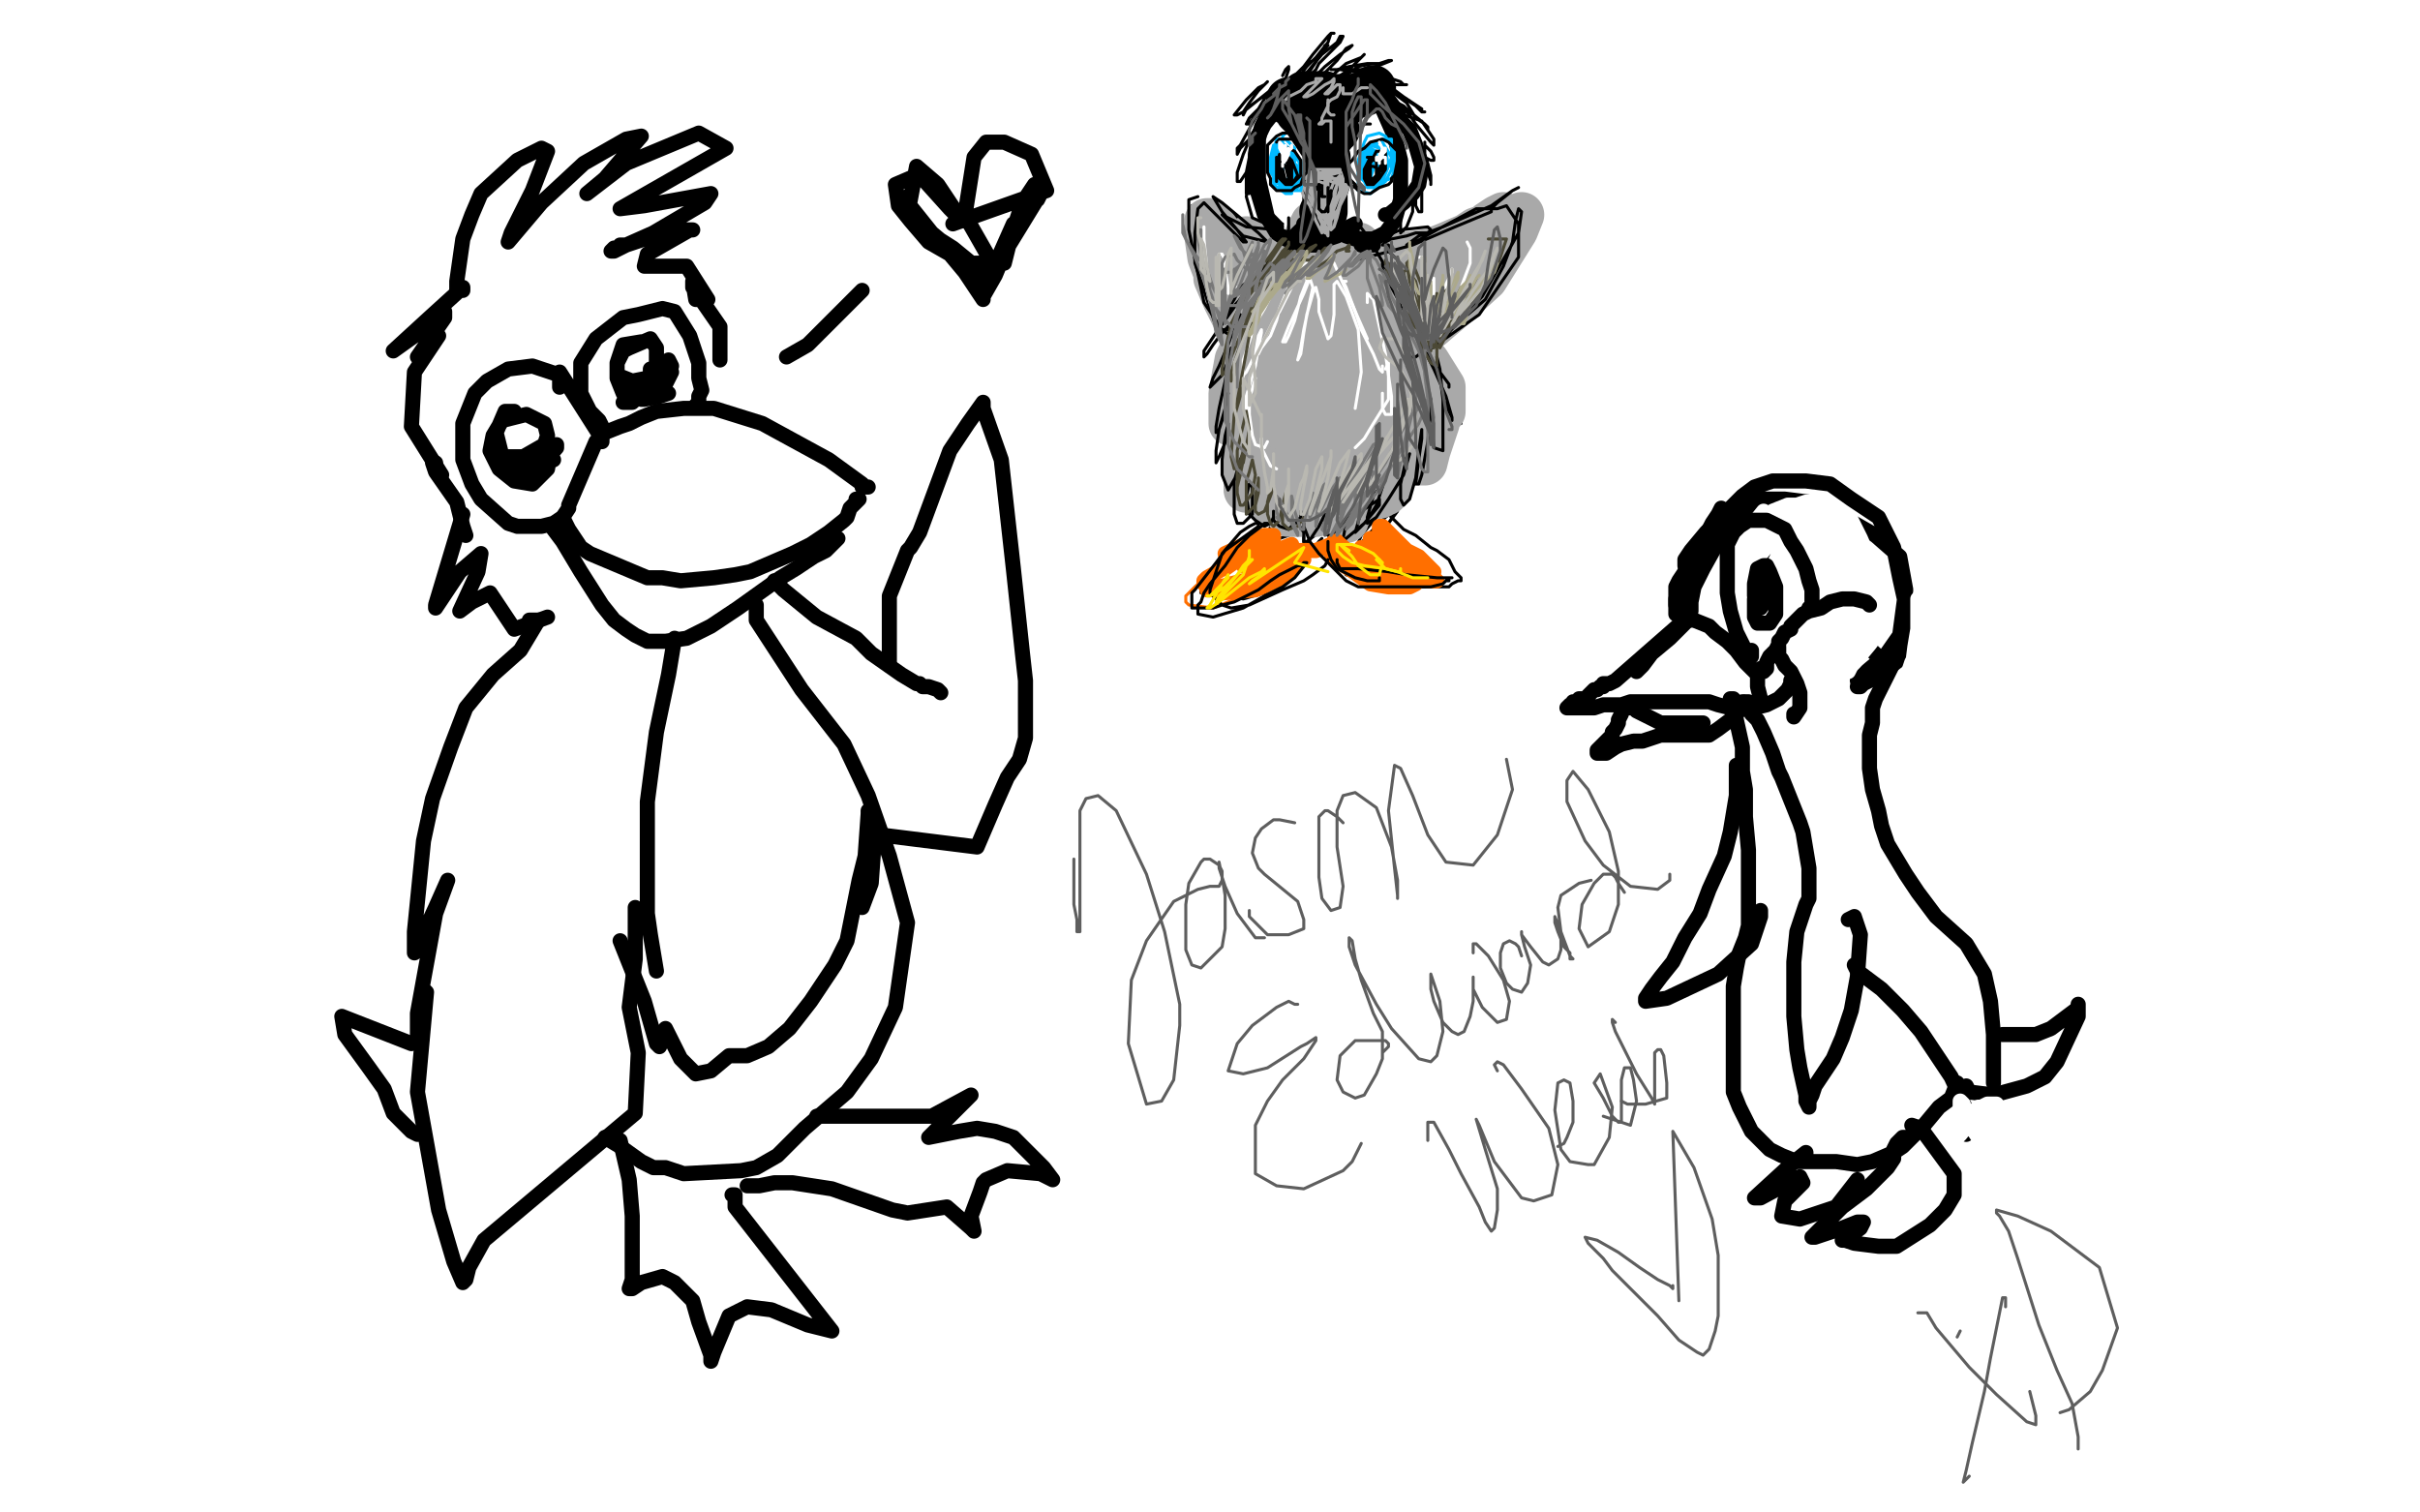 <?xml version="1.0" standalone="no"?>
<!DOCTYPE svg PUBLIC "-//W3C//DTD SVG 1.1//EN"
"http://www.w3.org/Graphics/SVG/1.1/DTD/svg11.dtd">

<svg width="800" height="500" version="1.1" xmlns="http://www.w3.org/2000/svg" xmlns:xlink="http://www.w3.org/1999/xlink" style="stroke-antialiasing: false"><desc>This SVG has been created on https://colorillo.com/</desc><rect x='0' y='0' width='800' height='500' style='fill: rgb(255,255,255); stroke-width:0' /><polyline points="151,94 151,96 151,96 151,93 151,93 152,86 152,86 153,79 153,79 156,71 156,71 159,64 159,64 171,53 171,53 179,49 179,49 181,50 181,50 176,63 176,63 169,77 169,77 168,80 168,80 179,67 193,54 207,46 212,45 200,59 194,64 207,54 231,44 240,49 205,69 213,68 235,64 233,67 216,77 207,81 206,81 205,81 205,82 204,82 203,82 202,83 203,83 207,81 216,78 227,76 229,76 228,76 214,84 213,88 227,88 234,99 230,99 229,93 229,95 238,108 238,119" style="fill: none; stroke: #000000; stroke-width: 5; stroke-linejoin: round; stroke-linecap: round; stroke-antialiasing: false; stroke-antialias: 0; opacity: 1.0"/>
<polyline points="153,96 153,95 153,95 142,105 142,105 130,116 130,116 137,111 137,111 147,103 147,103 147,105 138,118 139,118 145,111 137,123 136,141 146,157" style="fill: none; stroke: #000000; stroke-width: 5; stroke-linejoin: round; stroke-linecap: round; stroke-antialiasing: false; stroke-antialias: 0; opacity: 1.0"/>
<polyline points="185,128 185,124 185,124 176,121 176,121 168,122 168,122 161,126 161,126 157,130 157,130 155,135 155,135 153,140 153,140 153,146 153,146 153,152 153,152 156,160 159,165 168,173 171,174 174,174 179,174 183,173 186,171 188,168 188,167 197,146 198,145 200,143 205,141 208,140 212,138 217,136 226,135 236,135 252,140 263,146 274,152 285,160 285,161 287,161 286,161" style="fill: none; stroke: #000000; stroke-width: 5; stroke-linejoin: round; stroke-linecap: round; stroke-antialiasing: false; stroke-antialias: 0; opacity: 1.0"/>
<polyline points="186,171 188,175 188,175 192,181 192,181 195,183 195,183 214,191 214,191 219,191 219,191 225,192 225,192 236,191 236,191 243,190 243,190 248,189 248,189 255,186 255,186 262,183 262,183 268,180 268,180 274,176 274,176 279,172 279,172 280,171 280,171 281,168 281,168 282,167 282,167 284,165 284,165 283,165" style="fill: none; stroke: #000000; stroke-width: 5; stroke-linejoin: round; stroke-linecap: round; stroke-antialiasing: false; stroke-antialias: 0; opacity: 1.0"/>
<polyline points="183,175 186,179 186,179 192,189 192,189 199,200 199,200 203,205 203,205 207,208 207,208 210,210 210,210 214,212 214,212 220,212 220,212 227,211 227,211 235,207 235,207 244,201 244,201 251,196 251,196 258,191 263,188 269,184 273,182 276,179 277,178" style="fill: none; stroke: #000000; stroke-width: 5; stroke-linejoin: round; stroke-linecap: round; stroke-antialiasing: false; stroke-antialias: 0; opacity: 1.0"/>
<polyline points="185,123 199,145 199,145 199,146 199,146 199,145 199,141 198,139 195,136 193,132 192,130 192,124 192,120 197,112 206,105 211,104 219,102 223,103 228,111 231,120 231,125 232,129 231,131 231,132 231,133 230,134" style="fill: none; stroke: #000000; stroke-width: 5; stroke-linejoin: round; stroke-linecap: round; stroke-antialiasing: false; stroke-antialias: 0; opacity: 1.0"/>
<polyline points="144,153 143,153 143,153 144,156 144,156 151,166 151,166 153,174 154,177" style="fill: none; stroke: #000000; stroke-width: 5; stroke-linejoin: round; stroke-linecap: round; stroke-antialiasing: false; stroke-antialias: 0; opacity: 1.0"/>
<polyline points="153,170 144,200 144,200 144,201 144,201 152,189 152,189 159,183 159,183 158,189 158,189 152,202 152,202 156,199 156,199 162,196 162,196 170,208 170,208 181,204 181,204" style="fill: none; stroke: #000000; stroke-width: 5; stroke-linejoin: round; stroke-linecap: round; stroke-antialiasing: false; stroke-antialias: 0; opacity: 1.0"/>
<polyline points="175,205 178,205 178,205 172,215 172,215 163,223 163,223 154,234 154,234 149,247 149,247 143,264 143,264 140,278 140,278 137,308 137,308 137,315 137,315 144,300 144,300 148,291 148,291 144,302 138,335 138,344 140,327 141,328 138,361 145,400 150,417 153,424 154,423 155,419 160,410 210,368 211,348 208,333 210,317 210,300" style="fill: none; stroke: #000000; stroke-width: 5; stroke-linejoin: round; stroke-linecap: round; stroke-antialiasing: false; stroke-antialias: 0; opacity: 1.0"/>
<polyline points="250,200 250,205 250,205 265,228 265,228 279,246 279,246 287,263 287,263 294,283 294,283 300,305 300,305 296,333 288,350 280,361 266,373 257,382 250,386 245,387 226,388 220,386 216,386 212,384 205,379 200,376" style="fill: none; stroke: #000000; stroke-width: 5; stroke-linejoin: round; stroke-linecap: round; stroke-antialiasing: false; stroke-antialias: 0; opacity: 1.0"/>
<polyline points="223,211 221,223 221,223 217,242 217,242 214,265 214,265 214,277 214,277 214,292 214,292 214,302 214,302 215,309 215,309 217,321" style="fill: none; stroke: #000000; stroke-width: 5; stroke-linejoin: round; stroke-linecap: round; stroke-antialiasing: false; stroke-antialias: 0; opacity: 1.0"/>
<polyline points="256,192 259,195 259,195 270,204 270,204 283,211 283,211 288,216 288,216 298,223 298,223 303,226 303,226 304,226 304,226 305,227 307,227 310,228 311,229" style="fill: none; stroke: #000000; stroke-width: 5; stroke-linejoin: round; stroke-linecap: round; stroke-antialiasing: false; stroke-antialias: 0; opacity: 1.0"/>
<polyline points="294,220 294,197 294,197 300,182 300,182 301,181 301,181 304,176 304,176 314,149 314,149 320,140 320,140 325,133 325,133 325,135 331,152 335,188 338,216 339,225 339,244 337,251 333,257 329,266 323,280 291,276" style="fill: none; stroke: #000000; stroke-width: 5; stroke-linejoin: round; stroke-linecap: round; stroke-antialiasing: false; stroke-antialias: 0; opacity: 1.0"/>
<polyline points="205,377 208,390 208,390 209,402 209,402 209,413 209,413 209,417 209,417 209,423 209,423 208,426 208,426 209,426 209,426 212,424 212,424 219,422 219,422 223,424 223,424 229,430 229,430 231,437 231,437 235,448 235,448 235,450 235,450 236,447 236,447 241,435 241,435 247,432 247,432 255,433 255,433 267,438 267,438 275,440 275,440 243,399 243,395 242,395" style="fill: none; stroke: #000000; stroke-width: 5; stroke-linejoin: round; stroke-linecap: round; stroke-antialiasing: false; stroke-antialias: 0; opacity: 1.0"/>
<polyline points="270,369 308,369 308,369 321,362 321,362 307,376 307,376 317,374 317,374 323,373 323,373 329,374 329,374 335,376 335,376 345,386 345,386 348,390 344,388 333,387 326,390 325,391 324,394 321,402 322,407 321,406 313,399 300,401 295,400 275,393 262,391 256,391 251,392 249,392 247,392" style="fill: none; stroke: #000000; stroke-width: 5; stroke-linejoin: round; stroke-linecap: round; stroke-antialiasing: false; stroke-antialias: 0; opacity: 1.0"/>
<polyline points="136,345 113,336 113,336 114,342 114,342 122,353 122,353 127,360 127,360 130,368 130,368 132,370 132,370 136,374 138,375" style="fill: none; stroke: #000000; stroke-width: 5; stroke-linejoin: round; stroke-linecap: round; stroke-antialiasing: false; stroke-antialias: 0; opacity: 1.0"/>
<polyline points="205,311 213,331 213,331 217,345 217,345 218,346 218,346 220,342 220,342 220,340 220,340 225,350 225,350 230,355 230,355 235,354 235,354 241,349 247,349 254,346 261,340 268,331 274,322 276,319 280,311 282,301 284,291 286,283 287,269" style="fill: none; stroke: #000000; stroke-width: 5; stroke-linejoin: round; stroke-linecap: round; stroke-antialiasing: false; stroke-antialias: 0; opacity: 1.0"/>
<polyline points="287,268 289,278 289,278 288,292 288,292 285,300 285,300" style="fill: none; stroke: #000000; stroke-width: 5; stroke-linejoin: round; stroke-linecap: round; stroke-antialiasing: false; stroke-antialias: 0; opacity: 1.0"/>
<polyline points="170,136 167,136 167,136 164,143 164,143 166,151 166,151 173,151 180,147 181,144 180,140 176,138 174,137 166,139 163,144 162,149 165,155 170,159 176,160 181,155 182,148 182,147 182,149 181,155 173,159 169,155 170,155 177,156 184,148 184,147 175,156 173,157 183,152" style="fill: none; stroke: #000000; stroke-width: 5; stroke-linejoin: round; stroke-linecap: round; stroke-antialiasing: false; stroke-antialias: 0; opacity: 1.0"/>
<polyline points="212,113 206,114 206,114 204,120 204,120 204,124 204,124 209,126 209,126 214,125 214,125 217,121 217,121 217,115 217,115 215,112 208,115 206,116 204,120 204,125 206,130 212,130 215,125 215,122 215,123 215,127 206,133 209,133 222,121 221,119 221,120 222,123 218,131 212,132 213,132 218,131 221,130" style="fill: none; stroke: #000000; stroke-width: 5; stroke-linejoin: round; stroke-linecap: round; stroke-antialiasing: false; stroke-antialias: 0; opacity: 1.0"/>
<polyline points="260,118 267,114 267,114 279,102 279,102 285,96 285,96" style="fill: none; stroke: #000000; stroke-width: 5; stroke-linejoin: round; stroke-linecap: round; stroke-antialiasing: false; stroke-antialias: 0; opacity: 1.0"/>
<polyline points="315,74 346,63 346,63 341,51 341,51 332,47 332,47 326,47 326,47 322,52 322,52 319,71 319,71 319,73 319,73 318,73 310,61 303,55 300,71 322,88 326,91 315,82 304,75 300,70 300,66 300,65 300,67 308,77 320,87 332,87 334,79 338,67 342,61 343,61 343,66 344,64 325,95 327,92 335,74 334,79 329,91 325,98 325,99 319,90 314,84 307,80 301,73 297,68 296,61 303,58 305,59 314,69 316,71 318,73 319,73 320,73 328,87 326,93 326,95 325,95 324,94" style="fill: none; stroke: #000000; stroke-width: 5; stroke-linejoin: round; stroke-linecap: round; stroke-antialiasing: false; stroke-antialias: 0; opacity: 1.0"/>
<polyline points="554,200 554,199 554,199 554,198 554,198 554,196 554,196 554,194 554,194 555,192 555,192 557,189 557,189 558,185 558,185 560,182 560,182 564,177 566,173 568,170 569,168 624,220 616,225 614,227 615,227 616,226 622,223 624,221 628,218 631,214 632,211 633,208 633,207 632,207" style="fill: none; stroke: #000000; stroke-width: 5; stroke-linejoin: round; stroke-linecap: round; stroke-antialiasing: false; stroke-antialias: 0; opacity: 1.0"/>
<polyline points="557,187 557,185 557,185 559,182 559,182 564,176 564,176 567,173 567,173 569,171 569,171 573,167 573,167 576,164 576,164 580,161 583,160 586,159 590,159 597,159 605,160 612,165 621,171 626,181 628,191 630,200 630,209 623,217 617,222 614,225 615,225 621,220 628,210 630,195 628,184 620,177 613,173 605,169 598,166 590,165 583,165 575,170 568,176 562,183 557,190 554,198 554,202 554,203 554,202 556,195 564,180 570,171 576,167 578,166 574,170 568,179 563,188 560,194 559,199 559,202 558,204 557,206 556,207 555,208 552,211 546,216 543,220 541,222 541,221 550,212 557,206 558,204 534,225 532,226 531,226 530,226 530,227 529,227 528,228 527,228 526,229 525,230 525,231 524,231 523,231 522,231 522,232 520,232 520,233 519,233 518,234 519,234 520,234 522,234 523,234 525,234 526,234 527,234 530,233 532,233 533,233 536,233 539,232 544,232 548,232 551,232 555,232 558,232 562,232 565,232 568,233 572,234 576,234 580,234 584,233 588,231 591,228 592,226 592,225" style="fill: none; stroke: #000000; stroke-width: 5; stroke-linejoin: round; stroke-linecap: round; stroke-antialiasing: false; stroke-antialias: 0; opacity: 1.0"/>
<polyline points="588,214 588,215 588,215 588,217 588,217 589,218 589,218 590,220 590,220 592,222 592,222 593,224 593,224 594,226 594,226 595,229 595,229 595,233 595,233 595,234 595,234 593,237 593,237 593,236" style="fill: none; stroke: #000000; stroke-width: 5; stroke-linejoin: round; stroke-linecap: round; stroke-antialiasing: false; stroke-antialias: 0; opacity: 1.0"/>
<polyline points="558,205 559,205 559,205 560,205 560,205 565,207 565,207 567,209 567,209 571,212 571,212 574,215 574,215 577,219 577,219 579,221 579,221 581,223 581,223 581,225 581,225 581,227 581,227 582,231 582,232" style="fill: none; stroke: #000000; stroke-width: 5; stroke-linejoin: round; stroke-linecap: round; stroke-antialiasing: false; stroke-antialias: 0; opacity: 1.0"/>
<polyline points="536,234 536,236 536,236 535,238 535,238 535,239 535,239 534,241 534,241 533,242 533,242 533,243 533,243 532,244 532,244 531,245 531,245 530,246 530,246 529,247 529,247 528,248 528,248 528,249 528,249 529,249 530,249 531,249 534,247 536,246 540,245 543,245 546,244 549,243 551,243 553,243 556,243 560,243 565,243 568,241 572,238 575,235 576,233 576,232" style="fill: none; stroke: #000000; stroke-width: 5; stroke-linejoin: round; stroke-linecap: round; stroke-antialiasing: false; stroke-antialias: 0; opacity: 1.0"/>
<polyline points="538,234 539,234 539,234 540,234 540,234 541,235 541,235 543,236 543,236 545,237 545,237 549,239 549,239 554,239 554,239 557,239 557,239 560,239 560,239 563,239 563,239" style="fill: none; stroke: #000000; stroke-width: 5; stroke-linejoin: round; stroke-linecap: round; stroke-antialiasing: false; stroke-antialias: 0; opacity: 1.0"/>
<polyline points="630,210 629,212 629,212 629,214 629,214 628,216 628,216 626,219 626,219 625,221 625,221 624,223 624,223 622,227 622,227 620,231 620,231 619,234 619,234 619,239 618,243 618,247 618,254 619,261 621,268 622,273 624,279 630,289 634,295 640,303 650,312 656,322 658,331 659,342 659,354 659,358" style="fill: none; stroke: #000000; stroke-width: 5; stroke-linejoin: round; stroke-linecap: round; stroke-antialiasing: false; stroke-antialias: 0; opacity: 1.0"/>
<polyline points="662,342 663,342 663,342 664,342 664,342 667,342 667,342 669,342 669,342 673,342 673,342 678,340 678,340 682,337 682,337 686,334 686,334 687,333 687,333 687,332 687,333 687,336 680,351 676,356 670,359 659,362 651,361 650,359" style="fill: none; stroke: #000000; stroke-width: 5; stroke-linejoin: round; stroke-linecap: round; stroke-antialiasing: false; stroke-antialias: 0; opacity: 1.0"/>
<polyline points="577,232 578,232 578,232 578,233 578,233 578,234 578,234 579,236 579,236 581,238 581,238 583,242 583,242 586,249 586,249 588,255 588,255 589,257 589,257 593,267 593,267 595,272 595,272 596,275 597,281 598,287 598,290 598,293 598,294 598,297 597,299 594,308 593,318 593,327 593,336 594,347 595,353 597,362 597,364 598,366 598,365 598,364 599,362 600,359 606,350 609,343 612,334 614,323 615,309 613,303 611,304" style="fill: none; stroke: #000000; stroke-width: 5; stroke-linejoin: round; stroke-linecap: round; stroke-antialiasing: false; stroke-antialias: 0; opacity: 1.0"/>
<polyline points="613,319 614,321 614,321 618,324 618,324 622,327 622,327 629,334 629,334 635,341 635,341 645,356 645,356 651,369 652,373 650,375" style="fill: none; stroke: #000000; stroke-width: 5; stroke-linejoin: round; stroke-linecap: round; stroke-antialiasing: false; stroke-antialias: 0; opacity: 1.0"/>
<polyline points="572,231 573,231 573,231 573,232 573,232 573,234 573,234 574,238 574,238 576,247 576,247 576,255 576,255 577,261 577,261 577,270 577,270 578,281 578,281 578,287 578,287 578,297 578,297 578,306 577,310 575,315 574,320 573,326 573,333 573,339 573,344 573,349 573,354 573,357 573,361 575,366 577,370 579,374 583,378 585,380 589,382 594,384 599,384 604,384 607,384 614,385 619,384 626,381 629,379 631,377 636,372 641,366 645,363 647,358" style="fill: none; stroke: #000000; stroke-width: 5; stroke-linejoin: round; stroke-linecap: round; stroke-antialiasing: false; stroke-antialias: 0; opacity: 1.0"/>
<polyline points="574,253 574,254 574,254 574,259 574,259 574,263 574,263 572,275 572,275 570,283 570,283 565,294 565,294 562,302 562,302 557,310 557,310 553,318 553,318 549,323 549,323 546,327 546,327 544,330 544,330 544,331 544,331 551,330 568,322 579,312 582,303 582,301" style="fill: none; stroke: #000000; stroke-width: 5; stroke-linejoin: round; stroke-linecap: round; stroke-antialiasing: false; stroke-antialias: 0; opacity: 1.0"/>
<polyline points="630,376 629,376 629,376 627,378 627,378 626,380 626,380 626,382 626,382 626,383 626,383 624,386 624,386 620,390 620,390 617,393 617,393 613,396 609,399 605,403 602,406 600,408 599,409 600,409 603,408 609,406 614,404 616,404 615,406 611,409 609,410 610,410 613,411 621,412 627,412 638,405 643,400 646,395 646,388 635,373 632,372" style="fill: none; stroke: #000000; stroke-width: 5; stroke-linejoin: round; stroke-linecap: round; stroke-antialiasing: false; stroke-antialias: 0; opacity: 1.0"/>
<polyline points="596,382 597,382 597,382 597,381 597,381 592,385 592,385 580,396 580,396 582,396 582,396 595,389 595,389 596,391 590,397 589,402 595,403 607,399 614,390" style="fill: none; stroke: #000000; stroke-width: 5; stroke-linejoin: round; stroke-linecap: round; stroke-antialiasing: false; stroke-antialias: 0; opacity: 1.0"/>
<polyline points="603,192 603,193 603,193 603,195 603,195 598,210 598,210 596,217 596,217 598,213 598,213 605,201 605,201 608,193 608,193 608,192 608,192 605,204 604,211 604,212 608,206 610,202 610,204 609,212 608,215 611,211 619,200 618,204 614,216 611,222 611,221 614,215 621,208 621,209 618,213 613,219 610,222 584,196 589,205 597,200 599,188 598,186 594,194 592,202 597,196 598,194" style="fill: none; stroke: #ffffff; stroke-width: 5; stroke-linejoin: round; stroke-linecap: round; stroke-antialiasing: false; stroke-antialias: 0; opacity: 1.0"/>
<polyline points="602,182 595,197 595,197 589,203 589,203 593,193 593,193 599,179 599,179 599,176 599,176 594,185 587,195 587,194 593,185 598,175 597,177 587,189 583,195 582,196 591,177 593,173 587,177 579,187 575,191 577,189 585,177 587,173 584,173 579,178 574,186 573,188 576,185 581,174 583,169 575,179 572,184 572,183 576,178 582,172 586,169 591,167 594,167 602,170 602,171 603,172 602,172 598,171 593,170 590,170 590,169 594,167 597,166 600,166 608,169 612,172 615,178 618,185 618,190 618,191 618,190 615,181 609,173 603,170 601,171 602,172 613,177 620,185 622,196 621,203 620,204 620,198 612,183 604,177 602,176 605,177 617,193 618,203 613,215 605,225 604,225" style="fill: none; stroke: #ffffff; stroke-width: 5; stroke-linejoin: round; stroke-linecap: round; stroke-antialiasing: false; stroke-antialias: 0; opacity: 1.0"/>
<polyline points="634,199 634,198 634,198 634,201 634,201 634,208 634,208 633,214 633,214 632,222 632,222 630,226 630,226 629,226 629,226 632,220 632,220 635,214 635,214 638,202 638,202 641,197 641,199 638,208 632,219 629,228 630,238 636,243 639,243" style="fill: none; stroke: #ffffff; stroke-width: 5; stroke-linejoin: round; stroke-linecap: round; stroke-antialiasing: false; stroke-antialias: 0; opacity: 1.0"/>
<polyline points="661,367 660,365 660,365 658,365 658,365 657,365 657,365 655,366 655,366 653,368 653,368 649,372 649,372 647,374 647,374 646,376 646,376 647,376 648,375 652,370 653,368 654,366 653,367 649,371 647,374 647,375 649,373 650,369 649,365 648,364 648,366 650,369 652,373 654,376 655,380 654,373 653,370 654,371 657,381 660,388 662,389" style="fill: none; stroke: #ffffff; stroke-width: 5; stroke-linejoin: round; stroke-linecap: round; stroke-antialiasing: false; stroke-antialias: 0; opacity: 1.0"/>
<polyline points="582,221 582,222 582,222 583,222 583,222 584,221 584,221 584,219 585,217 586,216 587,215 588,213 588,212 589,211 590,209 592,208 592,207 593,206 594,205 596,203 598,202 602,201 605,199 609,198 613,198 617,199 618,200" style="fill: none; stroke: #000000; stroke-width: 5; stroke-linejoin: round; stroke-linecap: round; stroke-antialiasing: false; stroke-antialias: 0; opacity: 1.0"/>
<polyline points="598,201 599,201 599,201 599,200 599,200 599,199 599,199 599,195 599,195 598,192 598,192 597,188 597,188 595,184 595,184 594,182 594,182 592,179 591,177 590,175 588,174 586,173 584,172 582,172 579,172 578,172 575,174 573,176 571,180 571,187 571,192 571,196 572,202 574,209 577,215 579,217 579,215" style="fill: none; stroke: #000000; stroke-width: 5; stroke-linejoin: round; stroke-linecap: round; stroke-antialiasing: false; stroke-antialias: 0; opacity: 1.0"/>
<polyline points="583,189 582,189 582,189 582,190 582,190 581,191 581,191 581,194 581,194 580,198 580,198 580,201 580,201 580,204 580,204 581,206 581,206 583,206 583,206 585,206 587,203 587,199 587,194 585,189 584,187 583,187 581,188 580,193 580,197 581,201 582,201 584,197 584,191 583,187" style="fill: none; stroke: #000000; stroke-width: 5; stroke-linejoin: round; stroke-linecap: round; stroke-antialiasing: false; stroke-antialias: 0; opacity: 1.0"/>
<polyline points="429,84 428,84 428,84 426,88 426,88 421,94 421,94 416,100 416,100 412,105 412,105 408,110 408,110 407,110 407,110 408,109 408,109 410,106 410,106 413,102 413,102 416,99 416,99 420,95 420,95 421,94 421,94 422,94 419,98 417,100 413,106 408,114 405,119 404,122 407,120 413,111 416,107 414,109 413,111 408,119 407,123 406,126 406,127 407,126 409,123 411,119 411,120 410,122 408,128 406,135 406,139 406,141 406,142 408,140 409,137 409,132 409,131 408,132 407,137 407,144 407,149 407,150 407,155 407,157 409,156 411,152 412,149 412,150 414,159 417,168 421,173 424,173" style="fill: none; stroke: #000000; stroke-width: 1; stroke-linejoin: round; stroke-linecap: round; stroke-antialiasing: false; stroke-antialias: 0; opacity: 1.0"/>
<polyline points="464,77 465,82 465,82 467,86 467,86 469,91 469,91 472,97 472,97 474,100 474,100 476,101 476,101 476,100 474,97 472,94 470,91 468,87 467,86 468,87 469,90 471,94 474,101 477,109 477,111 477,112 476,111 474,109 471,104 470,101 469,99 469,101 471,105 473,110 476,118 479,124 480,126 479,125 476,123 473,116 472,114 472,113 473,116 475,121 478,128 480,134 483,138 483,140 483,139 481,137 480,132 479,129 479,130 479,136 476,146 474,151 472,156 472,158 472,155 474,150 475,148 459,173 462,169 462,168 458,171 452,177 449,181 448,182 450,177 455,171 458,168 457,167 453,171 447,177 446,178 440,180 439,179 442,173 444,169 443,169 440,172 436,176 432,179 431,179 431,178 431,176 431,175 428,176 426,177 423,178 420,178 419,178 420,174 421,173 421,174 420,175 419,176 418,176 417,176 416,176 413,178 410,180 405,185 401,189 398,193 397,195 397,196 398,196 399,196 401,197 405,197 411,198 418,196 426,191 433,183 436,179 437,178" style="fill: none; stroke: #000000; stroke-width: 1; stroke-linejoin: round; stroke-linecap: round; stroke-antialiasing: false; stroke-antialias: 0; opacity: 1.0"/>
<polyline points="459,166 458,166 458,166 458,167 458,167 458,169 458,169 460,171 460,171 464,175 464,175 468,177 468,177 473,181 473,181 475,182 475,182 479,185 479,185 480,187 480,187 481,189 481,189 482,190 482,190 483,191 483,191 483,192 482,192 480,193 479,194 474,194 470,194 460,193 452,192 445,190 442,184 440,175 440,172" style="fill: none; stroke: #000000; stroke-width: 1; stroke-linejoin: round; stroke-linecap: round; stroke-antialiasing: false; stroke-antialias: 0; opacity: 1.0"/>
<polyline points="467,78 468,78 468,78 469,78 469,78 470,78 470,78 471,78 471,78 478,74 478,74 484,71 484,71 492,67 492,67 493,67 493,67 494,67 494,67 492,68 492,68 489,70 489,70 485,72 485,72 483,74 483,74 482,74 482,74 483,74 486,73 491,71 495,70 499,69 501,68 501,69 500,69 497,72 496,73 497,73 499,73 503,72 506,71 506,72 506,73 506,76 506,79 504,84 500,89 491,97 481,103 476,105" style="fill: none; stroke: #000000; stroke-width: 1; stroke-linejoin: round; stroke-linecap: round; stroke-antialiasing: false; stroke-antialias: 0; opacity: 1.0"/>
<polyline points="425,86 424,85 424,85 423,84 423,84 421,81 421,81 416,77 416,77 412,74 412,74 409,72 409,72 406,70 406,70 405,68 405,68 404,68 404,68 405,68 405,68 407,70 407,70 409,75 409,77 409,79 408,79 404,77 399,72 396,69 394,68 395,69 396,71 399,75 400,79 400,81 399,81 398,80 395,77 394,75 393,76 393,83 395,90 399,99 406,110 411,113 416,113 417,112" style="fill: none; stroke: #000000; stroke-width: 1; stroke-linejoin: round; stroke-linecap: round; stroke-antialiasing: false; stroke-antialias: 0; opacity: 1.0"/>
<polyline points="434,92 435,92 435,92 434,92 434,92 433,93 433,93 430,99 430,99 427,105 427,105 422,113 422,113 420,118 420,118 418,124 418,126 418,127 419,126 422,122 423,119 424,118 424,117 424,118 422,125 422,130 421,137 424,146 426,149 430,152 432,154 436,155 440,155 442,154" style="fill: none; stroke: #000000; stroke-width: 1; stroke-linejoin: round; stroke-linecap: round; stroke-antialiasing: false; stroke-antialias: 0; opacity: 1.0"/>
<polyline points="440,86 439,87 439,87 438,89 438,89 437,93 437,93 435,98 435,98 431,110 431,110 429,117 429,117 426,127 426,127 426,130 426,130 426,132 426,132 427,131 428,127 429,121 431,110 432,102 434,94 435,92 435,91 435,92 432,96 430,102 427,111 425,117 422,129 421,134 421,141 423,145 426,149 427,149 428,149 428,146 427,139 425,134 424,123 426,117 426,118 426,120 425,133 425,140 427,149 429,152 431,156 433,156 435,154 437,147 438,141 437,143 436,148 435,153 435,158 435,160 438,159 441,155 443,151 445,148 446,145 446,146 445,150 443,155 443,157 443,156 445,152 446,151 448,144 448,143" style="fill: none; stroke: #ffffff; stroke-width: 15; stroke-linejoin: round; stroke-linecap: round; stroke-antialiasing: false; stroke-antialias: 0; opacity: 1.0"/>
<polyline points="435,74 434,74 434,74 433,76 433,76 430,83 430,83 428,88 428,88 424,98 424,98 420,106 420,106 418,109 418,109 418,110 418,110 418,108 420,104 424,97 427,93 430,88 431,87 432,86 432,85 432,86 432,88 428,96 426,100 423,106 423,107 422,110 422,111 423,111 426,108 429,103 430,101 430,102 422,115 409,131 410,129 411,128 416,121 421,113 421,112 420,115 417,122 414,129 412,135 412,137 415,136 418,132 423,125 426,121 426,120 425,123 421,130 418,137 417,143 417,144 418,144 422,140 427,133 430,130 429,132 425,137 420,146 418,152 417,154 418,153 422,145 426,139 427,138 423,144 417,152 413,159 412,162 413,162 420,155 426,148 431,144 432,144 430,148 426,157 424,162 423,163 427,161 432,155 436,150 438,148 438,149 435,157 432,165 432,167 435,167 439,160 442,155 442,153 441,153 439,158 436,165 435,170 436,169 438,165 440,161 443,153 444,151 445,152 445,157 446,161 446,163 448,162 449,159 451,153 452,152 452,155 452,161 453,164 456,164 458,158 459,151 458,146 458,145 458,147 458,154 458,160 458,163 459,162 460,157 460,147 460,141 460,140 462,141 465,147 468,151 470,152 470,150 466,142 462,135 460,131 460,129 463,131 466,138 467,141 467,140 466,136 464,130 460,120 460,116 460,115 467,129 471,136 472,136 472,135 472,132 465,122 459,113 456,106 455,106 459,112 464,119 468,125 469,126 469,125 466,118 461,108 457,96 456,93 457,97 462,109 465,114 467,117 467,115 466,111 460,99 457,91 456,89 456,90 458,96 463,109 465,111 466,110 463,101 454,88 449,81 449,82 450,90 456,103 460,109 459,108 453,100 447,91 443,85 442,83 441,89 442,104 444,113 445,119 445,118 445,113 442,95 440,91 440,92 439,116 440,136 444,143 447,143 449,132 449,120 446,104 445,102 444,113 444,126 445,139 445,142 445,137 442,127 437,115 432,106 430,109 430,119 431,134 436,140 441,140 444,134 444,122 443,120 441,120 440,120 439,124 438,126 437,128 436,128 436,129 436,130 436,131 436,130 436,129 435,130 434,131 433,133 432,134 431,134 431,133 431,130 432,127 433,124 432,126 432,128 431,130 430,132 430,136 429,136 429,135 430,133 431,129 431,125 431,124 430,126 429,129 428,134 427,140 427,141 427,142 427,141 428,139 429,136 430,132 430,129 430,128 430,130 429,132 428,138 427,144 427,147 427,149 427,150 427,147" style="fill: none; stroke: #a9a9a9; stroke-width: 15; stroke-linejoin: round; stroke-linecap: round; stroke-antialiasing: false; stroke-antialias: 0; opacity: 1.0"/>
<polyline points="459,93 461,93 461,93 466,93 466,93 472,91 472,91 481,86 481,86 486,82 486,82 491,79 491,79 491,78 491,78 490,78 487,79 483,81 475,84 467,87 462,88 459,88 458,88 458,87 458,86 461,85 466,84 473,83 478,81 485,78 488,76 491,75 492,75 491,75 492,75 492,74 495,72 497,71 497,72 493,79 489,84 471,103 470,105 471,103 474,100 483,91 489,87 497,79 499,76 499,75 499,74 500,72 502,72 503,71 501,76 496,84 491,92 480,102 473,108 466,112 462,114 461,114" style="fill: none; stroke: #a9a9a9; stroke-width: 15; stroke-linejoin: round; stroke-linecap: round; stroke-antialiasing: false; stroke-antialias: 0; opacity: 1.0"/>
<polyline points="439,99 435,98 435,98 431,97 431,97 427,95 427,95 424,93 424,93 419,91 419,91 416,89 416,89 413,87 413,87 413,85 413,85 412,84 412,84 412,85 413,90 415,93 419,95 425,96 426,96 426,94 423,91 419,86 415,80 412,79 410,80 409,82 412,85 415,87 416,88 414,88 413,87 407,82 403,77 400,73 399,73 399,78 400,85 403,93 407,100 411,107 412,108 411,107 409,103 406,97 403,92 402,92 405,99 409,107 414,115 417,117 417,118 417,114 417,111 415,109 413,111 409,119 407,130 407,139 407,140 410,138 412,135 414,133 414,134 413,144 412,152 412,159 412,161 413,160 415,158 417,155 418,155 418,158 418,162 418,165 419,166 423,166 426,165 428,165 430,167 430,169 430,170 429,170 427,170 426,170 448,166 448,167 446,169 445,172 444,172 445,171 447,168 453,162 458,157 465,149 467,147 468,149 468,151 469,153 470,153 471,153 472,149 473,146 475,140 476,136 476,135 476,137 477,136 477,132 477,128 472,120 469,116 468,115 471,120 473,123 474,126 474,125 471,124 468,122" style="fill: none; stroke: #a9a9a9; stroke-width: 15; stroke-linejoin: round; stroke-linecap: round; stroke-antialiasing: false; stroke-antialias: 0; opacity: 1.0"/>
<polyline points="426,72 426,73 426,73 426,74 426,74 426,76 426,76 424,79 424,79 420,85 420,85 417,90 417,90 412,97 412,97 410,99 410,99 407,102 407,102 405,106 405,106 405,105 406,102 408,99 410,95 414,92 416,91 415,92 412,96 407,103 402,110 398,116 398,118 399,117 401,114 404,110 408,106 409,104 410,104 410,105 408,108 406,114 403,121 401,125 400,128 401,127 404,124 407,117 407,116 407,115 406,120 405,126 403,135 402,141 402,143 403,142 405,136 405,132 406,130 405,135 403,142 402,149 402,152 402,153 403,151 406,144 406,141 406,140 405,144 404,152 404,157 406,162 410,155 411,151 411,150 410,152 408,159 408,170 409,173 411,173 414,170 414,166 414,161 413,160 412,164 413,170 415,172 418,174 420,173 421,171 421,169 421,170 421,172 423,174 426,175 430,171 430,169" style="fill: none; stroke: #000000; stroke-width: 1; stroke-linejoin: round; stroke-linecap: round; stroke-antialiasing: false; stroke-antialias: 0; opacity: 1.0"/>
<polyline points="449,74 448,74 448,74 449,74 449,74 452,78 452,78 455,83 455,83 459,90 459,90 463,98 463,98 467,104 467,104 471,110 471,110 472,111 472,110 471,107 467,102 462,94 459,90 457,87 457,89 460,95 466,106 470,114 476,123 479,127 479,128 479,127 473,119 468,111 467,108 467,107 467,108 474,122 478,131 480,138 480,139 480,138 477,132 476,124 475,118 476,122 477,132 477,143 477,149 474,148 473,138 473,134 473,132 473,136 472,146 470,157 469,160 468,160 469,152 470,145 470,142 469,149 468,158 466,165 464,167 463,165 463,160 465,151 466,150 464,157 459,165 455,171 452,173 452,171 454,164 457,160 457,161 455,167 452,172 449,175 448,176 450,169 456,165 456,167 451,173 445,178 444,179 444,178 445,173 447,170 446,171 441,176 440,177 439,177 438,176 438,171 438,170 436,174 432,180 431,181 431,176 429,173 428,172" style="fill: none; stroke: #000000; stroke-width: 1; stroke-linejoin: round; stroke-linecap: round; stroke-antialiasing: false; stroke-antialias: 0; opacity: 1.0"/>
<polyline points="461,85 459,83 459,83 459,81 459,81 458,81 458,81 457,81 457,81 458,80 458,80 460,79 460,79 465,78 465,78 468,77 468,77 472,77 472,77 473,76 472,75 463,76 456,79 450,84 448,86 456,84 467,81 481,75 493,70 493,69 488,69 475,76 466,81 465,81 469,78 477,75 493,68 500,63 502,62 500,63 495,67 493,69 495,69 498,68 502,74 502,85 489,104 472,116 477,112 490,98 502,77 503,70 502,69 501,73 500,80 497,88 491,99 476,112 468,118 467,118" style="fill: none; stroke: #000000; stroke-width: 1; stroke-linejoin: round; stroke-linecap: round; stroke-antialiasing: false; stroke-antialias: 0; opacity: 1.0"/>
<polyline points="428,77 422,76 422,76 412,75 412,75 404,71 404,71 405,72 405,72 411,78 411,78 419,80 419,80 416,77 416,77 404,67 404,67 401,65 401,65 404,70 409,76 412,80 411,80 407,76 403,72 399,68 398,67 396,69 395,77 395,87 402,108 407,111 407,109 406,108" style="fill: none; stroke: #000000; stroke-width: 1; stroke-linejoin: round; stroke-linecap: round; stroke-antialiasing: false; stroke-antialias: 0; opacity: 1.0"/>
<polyline points="396,65 393,66 393,66 393,76 393,76 398,100 398,100 404,109 404,109 407,109 407,109" style="fill: none; stroke: #000000; stroke-width: 1; stroke-linejoin: round; stroke-linecap: round; stroke-antialiasing: false; stroke-antialias: 0; opacity: 1.0"/>
<polyline points="421,177 421,178 421,178 420,178 420,178 416,180 416,180 411,182 411,182 405,188 405,188 412,183 412,183 418,179 418,179 420,177 418,177 405,183 406,187 399,191 398,192 398,193 399,193 400,194 401,195 404,196 415,195 424,191 430,185 431,185 426,187 418,190 408,193 403,194 399,195 400,195 407,193 419,190 429,185 430,184 421,184 412,187 411,187 413,187 422,182 427,180 425,181 419,183 413,184 411,185 413,185 423,184 430,183 429,183 423,183 421,183 427,182 435,182 440,180 441,179 442,179 443,180 449,185 456,189 461,189 455,187 448,185 443,183 440,183 441,185 446,188 453,193 459,194 466,194 468,193 466,191 459,189 448,188 446,187 447,187 454,188 466,191 473,192 475,192 474,191 467,188 455,183 451,181 450,181 457,184 465,187 470,188 471,188 468,186 458,180 453,178 455,179 460,182 467,187 471,189 471,188 469,186 460,177 457,174 456,174 456,176 463,181 469,184 473,188 474,189" style="fill: none; stroke: #ff6f00; stroke-width: 5; stroke-linejoin: round; stroke-linecap: round; stroke-antialiasing: false; stroke-antialias: 0; opacity: 1.0"/>
<polyline points="415,175 414,176 414,176 406,184 406,184 395,194 395,194 392,197 392,197 392,199 392,199 393,200 393,200 401,201 411,197 418,193 428,186 429,185 429,184 430,183" style="fill: none; stroke: #ff6f00; stroke-width: 1; stroke-linejoin: round; stroke-linecap: round; stroke-antialiasing: false; stroke-antialias: 0; opacity: 1.0"/>
<polyline points="419,173 418,173 418,173 417,174 417,174 413,177 413,177 409,181 409,181 405,187 405,187 400,193 400,193 398,196 398,196 397,199 397,199 396,200 396,200 396,201 396,202 396,203 401,204 411,201 418,197 424,194 428,191 432,186 431,186 430,187 429,187 423,190 420,192 416,195 408,199 404,200 401,201 397,201 395,201 394,201 394,200 394,199 394,198 394,197 394,196 395,195 402,186 405,182 416,174 416,173 415,173 413,174 410,176 404,183 401,192 400,195 400,196 404,200 407,201 413,200 424,195 431,192 434,190 438,187 439,185" style="fill: none; stroke: #000000; stroke-width: 1; stroke-linejoin: round; stroke-linecap: round; stroke-antialiasing: false; stroke-antialias: 0; opacity: 1.0"/>
<polyline points="439,179 439,181 439,181 439,182 439,182 440,185 440,185 442,188 442,188 448,191 448,191 452,192 452,192 455,192 455,192 456,192 456,192 456,191 456,191" style="fill: none; stroke: #000000; stroke-width: 1; stroke-linejoin: round; stroke-linecap: round; stroke-antialiasing: false; stroke-antialias: 0; opacity: 1.0"/>
<polyline points="431,174 431,173 431,173 431,174 431,174 433,179 433,179 436,183 436,183 440,187 440,187 445,192 445,192 449,194 449,194 459,194 459,194 466,194 466,194 473,194 473,194 477,193 477,193 478,192 478,192 479,192 479,191 480,191 479,191 478,191 475,191 465,190 459,189 449,188 445,188 443,188 442,186 442,185" style="fill: none; stroke: #000000; stroke-width: 1; stroke-linejoin: round; stroke-linecap: round; stroke-antialiasing: false; stroke-antialias: 0; opacity: 1.0"/>
<polyline points="426,33 426,34 426,34 428,35 428,35 429,37 429,37 431,39 431,39 435,45 435,45 437,48 437,48 439,52 439,57 439,60 438,63 438,66 438,68 438,69 438,70 437,70" style="fill: none; stroke: #000000; stroke-width: 15; stroke-linejoin: round; stroke-linecap: round; stroke-antialiasing: false; stroke-antialias: 0; opacity: 1.0"/>
<polyline points="442,43 440,41 440,41 440,40 440,40 440,38 440,38 444,35 444,35 447,32 447,32 451,31 451,31 454,29 454,29" style="fill: none; stroke: #000000; stroke-width: 15; stroke-linejoin: round; stroke-linecap: round; stroke-antialiasing: false; stroke-antialias: 0; opacity: 1.0"/>
<polyline points="446,32 443,32 443,32 441,32 441,32 439,32 439,32 437,33 437,33 436,34 436,34 435,36 435,36 435,38 435,38 436,37" style="fill: none; stroke: #000000; stroke-width: 15; stroke-linejoin: round; stroke-linecap: round; stroke-antialiasing: false; stroke-antialias: 0; opacity: 1.0"/>
<polyline points="438,31 436,31 436,31 435,31 435,31 432,31 432,31 431,31 431,31 430,32 430,32" style="fill: none; stroke: #000000; stroke-width: 15; stroke-linejoin: round; stroke-linecap: round; stroke-antialiasing: false; stroke-antialias: 0; opacity: 1.0"/>
<polyline points="456,33 457,33 457,33 458,33 458,33 459,33 459,33 462,37 462,37 463,40 463,40 466,43 466,43 468,48 468,48 470,55 470,55 469,61 469,61 467,64 467,64 464,67 464,67 459,71 459,71 458,71 458,71" style="fill: none; stroke: #000000; stroke-width: 5; stroke-linejoin: round; stroke-linecap: round; stroke-antialiasing: false; stroke-antialias: 0; opacity: 1.0"/>
<polyline points="455,35 456,35 456,35 457,36 457,36 461,45 461,45 463,53 463,53 463,62 463,62 463,66 463,66 461,73 461,73 458,77 458,77 452,80 452,80 450,81 450,81" style="fill: none; stroke: #000000; stroke-width: 5; stroke-linejoin: round; stroke-linecap: round; stroke-antialiasing: false; stroke-antialias: 0; opacity: 1.0"/>
<polyline points="427,33 426,33 426,33 422,36 422,36 418,41 418,41 416,45 416,45 415,51 415,51 415,61 415,61 418,71 418,71 421,74 421,74 422,75 422,75" style="fill: none; stroke: #000000; stroke-width: 5; stroke-linejoin: round; stroke-linecap: round; stroke-antialiasing: false; stroke-antialias: 0; opacity: 1.0"/>
<polyline points="421,36 420,36 420,36 419,38 419,38 417,42 417,42 416,46 416,46 416,53 416,53 416,59 416,59 419,72 419,72 422,77 422,77 425,79 425,79 431,80" style="fill: none; stroke: #000000; stroke-width: 5; stroke-linejoin: round; stroke-linecap: round; stroke-antialiasing: false; stroke-antialias: 0; opacity: 1.0"/>
<polyline points="432,74 431,74 431,74 431,75 431,75 431,76 431,76" style="fill: none; stroke: #000000; stroke-width: 5; stroke-linejoin: round; stroke-linecap: round; stroke-antialiasing: false; stroke-antialias: 0; opacity: 1.0"/>
<polyline points="432,74 427,79 427,79 427,81 427,81 429,81 429,81 431,81 431,81 435,81 435,81 438,79 438,79 438,78 438,78" style="fill: none; stroke: #000000; stroke-width: 5; stroke-linejoin: round; stroke-linecap: round; stroke-antialiasing: false; stroke-antialias: 0; opacity: 1.0"/>
<polyline points="433,74 433,76 433,76 433,78 433,78 436,79 436,79 439,79 439,79 442,78 442,78 446,75 446,75 448,74 448,74" style="fill: none; stroke: #000000; stroke-width: 5; stroke-linejoin: round; stroke-linecap: round; stroke-antialiasing: false; stroke-antialias: 0; opacity: 1.0"/>
<polyline points="440,75 441,76 441,76 443,77 443,77 445,78 445,78 448,79 448,79 450,79 450,79 453,79 453,79" style="fill: none; stroke: #000000; stroke-width: 5; stroke-linejoin: round; stroke-linecap: round; stroke-antialiasing: false; stroke-antialias: 0; opacity: 1.0"/>
<polyline points="447,75 446,76 446,76 446,77 446,77 449,79 449,79 452,80 452,80 454,81 454,81" style="fill: none; stroke: #000000; stroke-width: 5; stroke-linejoin: round; stroke-linecap: round; stroke-antialiasing: false; stroke-antialias: 0; opacity: 1.0"/>
<polyline points="430,57 431,57 431,57 432,57 432,57 433,57 433,57 435,56 435,56 440,56 442,56 443,56 443,57 442,57 441,57 440,57 437,57 435,58 433,58 432,58 431,58 431,59 432,59 434,59 435,59 438,59 439,59 441,59 442,59 443,59 443,60 442,60 441,59 439,58 436,57 434,57 432,57 430,58 430,59 429,60 430,60 430,61 431,62 432,64 435,68 437,71 439,74 440,76 440,75 440,74 438,70 436,65 434,61 433,60 433,59 433,60 433,61 434,65 436,70 437,73 438,76 439,78 439,77 439,76 437,73 433,66 431,62 430,61 430,62 431,65 433,68 435,73 436,75 437,77 437,76 437,74 436,72 435,66 434,62 434,61 434,63 435,66 436,72 438,76 438,77 438,75 438,74 438,67 438,63 438,60 438,59 438,61 438,65 438,72 438,76 438,75 438,72 439,65 441,60 443,58 443,60 443,64 441,69 440,73 440,75 440,73 443,68 445,64 446,61 445,62 444,64 442,70 441,75 440,76 441,75 442,72 443,68 444,63 445,61 444,61 443,63 441,68 440,72 439,73 439,72 441,66 442,61 442,60 442,61 440,66 439,70 439,68 439,65 439,59 439,58 439,59 438,64 437,70 437,71 437,70 437,67 435,61 434,61 434,62 435,65 436,65 439,68 439,67 438,66 436,63 435,60 434,58 434,60 434,62 435,65 435,68 436,70 436,69 435,67 434,65 432,62 432,61 432,60 433,60 436,59 439,58 443,57 444,57 444,59 444,61 443,61 440,60 437,58 434,58 433,58 434,59 436,60 439,61 439,62" style="fill: none; stroke: #a9a9a9; stroke-width: 1; stroke-linejoin: round; stroke-linecap: round; stroke-antialiasing: false; stroke-antialias: 0; opacity: 1.0"/>
<polyline points="456,47 455,47 455,47 454,47 454,47 452,49 452,49 451,50 451,50 449,53 449,53 449,55 449,55 449,57 449,57 450,59 450,59 452,61 452,61 454,61 456,61 457,59 458,57 459,55 460,52 460,49 460,48 460,46 459,46 457,46 454,47 453,48 452,51 452,53 452,56 453,59 455,60 457,60 460,59 461,56 461,52 461,50 458,45 456,44 452,45 451,47 449,53 449,57 451,60 452,62 454,62 457,60 459,55 458,49 456,47 452,49 451,54 451,58 452,61 455,61 457,60 458,56 458,52 456,49 453,48 450,51 449,55 449,60 449,63 453,64 458,60 460,56 460,52 457,47 455,47 451,50 450,54 450,59 452,61 454,61 456,59 457,55 457,50 455,48 453,48 453,51 453,55 453,58 454,60 455,60 457,56 458,52 457,49 453,48 452,51 452,54 453,59 455,59 456,53 455,50 453,49 452,49 451,52 451,56 451,59 453,59 454,56 454,53 454,50 452,49 451,51 451,54 451,58 451,59 452,59" style="fill: none; stroke: #00baff; stroke-width: 1; stroke-linejoin: round; stroke-linecap: round; stroke-antialiasing: false; stroke-antialias: 0; opacity: 1.0"/>
<polyline points="425,44 424,45 424,45 424,46 424,46 424,48 424,48 424,51 424,51 424,54 424,54 424,57 424,57 424,59 424,59 424,60 424,60 425,60 425,60 426,59 426,59 426,56 426,56 426,55 426,55 426,49 426,49 425,48 425,48 423,47 423,47 421,48 421,48 421,50 421,50 421,53 421,53 421,60 423,61 426,60 427,56 428,53 428,49 426,47 425,46 422,46 421,50 421,54 423,59 426,61 429,61 430,58 430,54 427,51 424,48 423,48 422,52 422,56 425,63 428,63 430,63 431,57 430,53 426,50 421,51 421,54 423,61 425,62 426,63 427,62 427,57 425,52 423,51 422,50 421,52 423,49 422,53 422,59 424,62 427,62 428,59 428,53 424,48 421,48 420,52 420,57 423,61 426,63 429,62 430,56 429,52 426,49 422,48 421,56 422,60 426,62 429,60 429,55 426,52 423,51 421,56 421,61 425,64 427,64 427,61 427,57 424,54 423,53 423,55 423,62 425,64 426,64 427,62 428,55 427,52 426,51 424,52 423,57 424,62 426,63 428,61 428,57 425,53 423,52 423,55 425,61 426,63 425,63" style="fill: none; stroke: #00baff; stroke-width: 1; stroke-linejoin: round; stroke-linecap: round; stroke-antialiasing: false; stroke-antialias: 0; opacity: 1.0"/>
<polyline points="452,52 453,52 453,52 453,53 453,53 453,54 453,54 452,55 452,55 452,57 452,57 452,58 452,58 453,59 454,59 457,56 458,53 458,52 458,50 457,50 456,50 455,50 454,52 453,54 453,57 453,59 453,60 454,60 455,59 456,59 458,56 458,54 457,52 453,52 451,56 451,59 452,60 453,60 454,60 455,58 455,55 455,53 454,53 453,53 452,55 452,59 452,60 452,61 455,59 456,56 457,53 454,52 453,53 451,57 451,59 452,61 454,61 456,59 456,58 456,56 454,55 453,55 453,54 452,54 452,55 452,56" style="fill: none; stroke: #000000; stroke-width: 1; stroke-linejoin: round; stroke-linecap: round; stroke-antialiasing: false; stroke-antialias: 0; opacity: 1.0"/>
<polyline points="453,41 452,41 452,41 451,41 451,41 450,42 450,42 449,43 449,43 448,45 448,45 448,46 448,46 447,47 447,47 446,49 446,49 445,50 445,50 444,52 444,52 444,53 444,53 444,55 444,55 444,56 444,56 445,59 445,59 446,61 446,61 448,62 448,62 449,63 449,63 451,64 453,64 456,62 459,61 460,60 460,59 461,58 462,53 462,50 459,47 457,46 453,47 451,49 449,50 447,53 445,55 445,58 448,61 449,62" style="fill: none; stroke: #000000; stroke-width: 1; stroke-linejoin: round; stroke-linecap: round; stroke-antialiasing: false; stroke-antialias: 0; opacity: 1.0"/>
<polyline points="427,44 426,44 426,44 425,44 425,44 424,44 424,44 422,45 422,45 421,46 421,46 419,48 419,48 419,50 419,50 419,51 419,51 419,53 419,53 419,55 419,55 419,57 419,57 420,59 420,59 420,61 420,61 422,63 422,63 423,63 424,63 426,63 427,63 428,62 430,61 431,58 432,57 432,56 432,54 432,51 430,48 428,46 427,46 424,46 423,46 422,47" style="fill: none; stroke: #000000; stroke-width: 1; stroke-linejoin: round; stroke-linecap: round; stroke-antialiasing: false; stroke-antialias: 0; opacity: 1.0"/>
<polyline points="423,52 423,53 423,53 423,55 423,55 423,58 423,58 424,60 424,60 425,61 425,61 427,61 427,61 428,60 428,60 430,58 430,58 430,56 430,56 430,53 430,53 428,50 428,50 426,49 425,49 424,50 424,52 423,55 424,59 425,60 426,61 427,61 429,58 427,53 426,52 424,52 423,54 424,60 425,61 427,60 427,56 427,53 424,52 423,52 423,54 424,58 425,60 426,61 427,60 427,56 426,53 424,51 423,51 422,54 423,59 425,61 426,61 427,60 427,55 426,53 424,52 423,52 423,55 423,58 425,60 426,60 426,59 426,55 425,53 424,52 424,53 424,56 425,60 426,59 425,55 422,52 422,53 422,57 422,60" style="fill: none; stroke: #000000; stroke-width: 1; stroke-linejoin: round; stroke-linecap: round; stroke-antialiasing: false; stroke-antialias: 0; opacity: 1.0"/>
<polyline points="433,61 434,61 434,61 435,61 435,61 435,62 435,62 436,63 436,63 436,64 437,65 438,65 437,65 437,64 436,63 436,61 436,62 436,63 436,65 436,66 436,68 436,69 437,70" style="fill: none; stroke: #000000; stroke-width: 1; stroke-linejoin: round; stroke-linecap: round; stroke-antialiasing: false; stroke-antialias: 0; opacity: 1.0"/>
<polyline points="439,62 439,63 439,63 439,64 439,64 439,66 439,66 439,68 439,68 439,69 439,69 439,70 439,70 439,69 439,68 440,64 440,63 440,64 440,65 439,68 438,70 437,70" style="fill: none; stroke: #000000; stroke-width: 1; stroke-linejoin: round; stroke-linecap: round; stroke-antialiasing: false; stroke-antialias: 0; opacity: 1.0"/>
<polyline points="427,48 427,49 427,49 426,50 426,50 425,52 425,52 424,52 424,52 425,51 425,50 426,49 426,50 426,51 425,53 424,54 424,55 424,54 425,52 425,51 425,49 425,48 425,49 424,52 424,51 423,49 423,48 423,47 424,48 424,50 424,52 424,53" style="fill: none; stroke: #ffffff; stroke-width: 1; stroke-linejoin: round; stroke-linecap: round; stroke-antialiasing: false; stroke-antialias: 0; opacity: 1.0"/>
<polyline points="456,47 457,49 457,49 457,50 457,50 457,51 457,51 457,52 457,52 456,53 456,54 456,53 456,52 457,51 458,49 458,50 457,51 456,53 455,53 455,52 456,52 457,49 458,49 457,50 457,51 456,51 456,52 458,52 458,53 458,54" style="fill: none; stroke: #ffffff; stroke-width: 1; stroke-linejoin: round; stroke-linecap: round; stroke-antialiasing: false; stroke-antialias: 0; opacity: 1.0"/>
<polyline points="428,86 428,87 428,87 427,87 427,87 426,89 426,89 420,96 420,96 416,100 416,100 413,104 413,104 411,110 411,110 411,111 411,111" style="fill: none; stroke: #ffffff; stroke-width: 1; stroke-linejoin: round; stroke-linecap: round; stroke-antialiasing: false; stroke-antialias: 0; opacity: 1.0"/>
<polyline points="419,97 420,95 420,95 421,94 421,94 421,95 421,95 420,98 420,98 418,102 418,102 415,107 415,107 411,119 411,119 411,123 411,123 411,126 411,126 411,124 412,123 415,117 416,111 417,109 417,110 416,115 415,121 412,131 412,134 412,135 413,131" style="fill: none; stroke: #ffffff; stroke-width: 1; stroke-linejoin: round; stroke-linecap: round; stroke-antialiasing: false; stroke-antialias: 0; opacity: 1.0"/>
<polyline points="415,125 413,132 413,132 413,137 413,137 414,144 414,144 415,147 415,147 418,148 418,148 419,146 419,146" style="fill: none; stroke: #ffffff; stroke-width: 1; stroke-linejoin: round; stroke-linecap: round; stroke-antialiasing: false; stroke-antialias: 0; opacity: 1.0"/>
<polyline points="417,145 417,148 417,148 420,154 420,154 422,155 422,155" style="fill: none; stroke: #ffffff; stroke-width: 1; stroke-linejoin: round; stroke-linecap: round; stroke-antialiasing: false; stroke-antialias: 0; opacity: 1.0"/>
<polyline points="441,87 452,112 452,112" style="fill: none; stroke: #ffffff; stroke-width: 1; stroke-linejoin: round; stroke-linecap: round; stroke-antialiasing: false; stroke-antialias: 0; opacity: 1.0"/>
<polyline points="445,93 444,93 444,93 445,95 445,95 448,103 448,103 450,109 450,109 454,117 454,117 456,122 456,122 457,123 457,123 457,122 457,121" style="fill: none; stroke: #ffffff; stroke-width: 1; stroke-linejoin: round; stroke-linecap: round; stroke-antialiasing: false; stroke-antialias: 0; opacity: 1.0"/>
<polyline points="452,100 452,97 452,97 454,99 454,99 456,108 456,108 458,117 458,117 460,131 460,131 460,135 460,135 460,137 460,137 458,137 458,137 457,135 457,135 457,130" style="fill: none; stroke: #ffffff; stroke-width: 1; stroke-linejoin: round; stroke-linecap: round; stroke-antialiasing: false; stroke-antialias: 0; opacity: 1.0"/>
<polyline points="458,122 459,120 459,120 459,124 459,124 459,132 459,132 454,140 454,140 451,145 451,145 448,148 448,148" style="fill: none; stroke: #ffffff; stroke-width: 1; stroke-linejoin: round; stroke-linecap: round; stroke-antialiasing: false; stroke-antialias: 0; opacity: 1.0"/>
<polyline points="469,85 470,85 470,85 471,87 471,87 471,92 471,92 471,96 471,96 470,101 470,101 470,99 470,99 474,92 474,92 474,100 474,100 474,103 474,103 474,105 475,102 477,98 479,92 480,89 480,90 478,94 477,100 476,103 476,105 477,105 480,101 483,95 486,87 486,82 485,80" style="fill: none; stroke: #ffffff; stroke-width: 1; stroke-linejoin: round; stroke-linecap: round; stroke-antialiasing: false; stroke-antialias: 0; opacity: 1.0"/>
<polyline points="398,76 398,75 398,75 398,77 398,77 398,79 398,79 399,89 399,89 399,96 399,96 400,100 400,100 402,100 403,95 403,91 403,86 403,84 404,84 405,86 405,89 406,95 406,97 407,97 408,96 409,95" style="fill: none; stroke: #ffffff; stroke-width: 1; stroke-linejoin: round; stroke-linecap: round; stroke-antialiasing: false; stroke-antialias: 0; opacity: 1.0"/>
<polyline points="431,85 431,86 431,86 429,90 429,90 427,95 427,95 423,103 423,103 421,106 421,106 416,116 416,116 416,117 416,117 417,115 417,115 420,111 420,111 422,106 422,106 423,102 423,102 426,95 426,95 427,93 427,93 431,88 431,88 432,87 432,87 432,89 432,89 432,93 432,93 430,98 430,98 428,106 428,106 426,111 426,111 425,113 424,113 426,108 431,97 433,92 434,95 431,109 430,115 429,119 430,117 431,110 432,104 434,97 435,95 436,99 436,103 438,109 439,112 440,111 441,104 441,99 441,94 442,93 445,98 449,109 450,123 448,135" style="fill: none; stroke: #ffffff; stroke-width: 1; stroke-linejoin: round; stroke-linecap: round; stroke-antialiasing: false; stroke-antialias: 0; opacity: 1.0"/>
<polyline points="432,27 430,27 430,27 429,27 429,27 428,28 428,28 428,29 428,29 429,28 432,25 436,19 437,17 438,15 439,15 438,16 437,17 434,20 431,22 429,24 427,26 425,28 424,28 424,29 425,28 426,27 431,22 434,18 439,12 440,11 441,11 440,11 439,14 435,19 432,22 429,26 430,25 432,24 437,18 442,14 443,12 444,12 443,14 440,17 436,21 435,23 432,26 433,26 436,24 438,22 443,18 446,16 447,15 445,16 442,20 437,25 433,29 432,30 433,29 438,27 445,21 450,19 451,18 449,20 446,23 443,25 440,28 438,29 439,29 442,27 449,22 454,21 455,21 455,22 453,23 450,23 445,23 442,23 443,23 444,23 450,23 455,22 460,20 459,20 456,21 452,21 446,22 442,23 440,23 442,23 443,23 449,24 453,25 460,26 463,27 464,28 465,28 464,28 462,28 460,28 457,27 453,26 452,25 454,25 455,25 460,29 464,32 470,36 470,37 471,37 470,37 468,35 465,33 461,30 459,29 460,30 461,31 465,34 468,39 471,41 472,43 472,42 471,41 465,36 464,35 462,34 463,35 466,38 468,41 473,47 474,48 474,47 474,46 470,40 467,39 464,38 464,39 464,40 466,45 468,49 471,52 473,53 474,53 474,52 473,50 471,48 471,47 471,48 471,49 471,53 472,57 473,60 473,61 473,60 473,58 472,54 471,51 470,53 470,55 470,62 470,66 470,70 469,70 468,68 468,64 468,60 468,59 468,61 467,66 467,70 465,75 463,77 463,76 463,71 463,70 459,76 455,81" style="fill: none; stroke: #000000; stroke-width: 1; stroke-linejoin: round; stroke-linecap: round; stroke-antialiasing: false; stroke-antialias: 0; opacity: 1.0"/>
<polyline points="424,25 425,23 425,23 426,22 426,22 426,23 426,23 425,26 425,26 422,28 422,28 419,31 419,31 416,33 416,33 412,36 412,36 411,38 411,37 413,34 416,30 418,28 419,27 418,28 416,29 412,33 408,38 409,38 411,37 421,29 422,28 422,29 419,31 416,36 413,39 412,41 413,41 415,38 418,35 421,32 421,31 420,32 418,35 415,39 410,48 409,49 409,51 410,49 413,46 416,41 417,39 417,38 417,39 414,44 411,51 409,57 409,58 409,60 410,60 412,57 413,52 414,49 414,47 414,48 413,53 412,59 412,62 412,64 413,64 413,63 414,58 414,56 413,58 412,65 414,72 423,76 424,74" style="fill: none; stroke: #000000; stroke-width: 1; stroke-linejoin: round; stroke-linecap: round; stroke-antialiasing: false; stroke-antialias: 0; opacity: 1.0"/>
<polyline points="425,33 426,32 426,32 428,31 428,31 430,30 430,30 432,28 432,28 435,27 435,27 435,26 435,26 437,26 437,26 436,27 435,28 433,30 431,32 432,32 434,31 438,28 440,27 441,26 441,27 440,29 439,30 438,31 439,31 440,30 442,28 443,28 443,29 443,30 442,32 440,33 439,34 439,35 439,37 440,38 441,38" style="fill: none; stroke: #a9a9a9; stroke-width: 1; stroke-linejoin: round; stroke-linecap: round; stroke-antialiasing: false; stroke-antialias: 0; opacity: 1.0"/>
<polyline points="439,33 439,34 439,34 439,35 439,35 438,37 438,37 437,39 437,39 437,40 437,40 436,41 436,41 437,41 438,40 439,40 440,40 440,41 440,42 440,43 440,46 440,47" style="fill: none; stroke: #a9a9a9; stroke-width: 1; stroke-linejoin: round; stroke-linecap: round; stroke-antialiasing: false; stroke-antialias: 0; opacity: 1.0"/>
<polyline points="444,29 444,30 444,30 444,31 444,31 445,31 445,31 447,31 447,31 450,29 450,29 452,29 452,29" style="fill: none; stroke: #a9a9a9; stroke-width: 1; stroke-linejoin: round; stroke-linecap: round; stroke-antialiasing: false; stroke-antialias: 0; opacity: 1.0"/>
<polyline points="413,182 413,184 413,184 412,187 412,187 411,190 411,190 409,192 409,192 406,195 406,195 404,197 404,197 402,199 402,199 403,197 404,196 409,190 412,187 414,185 413,185 411,187 409,190 405,194 402,196 400,197 399,197 400,197 401,196 404,193 406,190 406,191 404,193 400,200 399,201 400,201 403,199 408,195 413,191 415,190 417,189 418,188 418,189 417,190 414,192 413,193 431,181 430,183 428,186 439,189" style="fill: none; stroke: #ffe400; stroke-width: 1; stroke-linejoin: round; stroke-linecap: round; stroke-antialiasing: false; stroke-antialias: 0; opacity: 1.0"/>
<polyline points="446,182 443,180 443,180 444,181 444,181 447,184 447,184 449,187 449,187 453,190 453,190 456,190 457,186 454,183 450,181 447,180 444,180 442,180 442,182 444,184 447,186 451,187 458,188 462,189 463,189 463,188" style="fill: none; stroke: #ffe400; stroke-width: 1; stroke-linejoin: round; stroke-linecap: round; stroke-antialiasing: false; stroke-antialias: 0; opacity: 1.0"/>
<polyline points="456,185 455,185 455,185 456,186 456,186 458,188 458,188 462,189 462,189 467,191 467,191 471,191 471,191 472,191 472,191" style="fill: none; stroke: #ffe400; stroke-width: 1; stroke-linejoin: round; stroke-linecap: round; stroke-antialiasing: false; stroke-antialias: 0; opacity: 1.0"/>
<polyline points="425,82 424,83 424,83 422,86 422,86 419,89 419,89 415,95 415,95 412,99 412,99 411,100 411,100 411,99 413,96 416,90 418,87 421,83 423,80 424,79 425,79 424,80 422,83 420,86 417,91 415,93 413,97 412,97 413,97 415,94 419,89 422,86 426,81 426,80 426,81 421,89 418,94 413,103 412,105 411,106 412,104 416,97 419,92 424,85 426,83 426,84 419,94 416,100 415,102 416,101 418,97 423,90 426,84 427,83 426,85 423,91 420,95 419,97 420,96 424,90 428,84 431,81 430,83 425,90 424,92 426,91 430,86 434,82 435,81 433,82 428,88 425,92 425,93 429,91 434,86 435,85 434,85 433,86 432,86 434,86 436,84 438,82 439,82 437,85 435,88 436,88 439,86 442,83 445,82 446,81 446,82 445,83 446,83 445,83" style="fill: none; stroke: #4b4835; stroke-width: 1; stroke-linejoin: round; stroke-linecap: round; stroke-antialiasing: false; stroke-antialias: 0; opacity: 1.0"/>
<polyline points="418,91 420,88 420,88 420,89 420,89 419,91 419,91 417,95 417,95 414,102 414,102 412,108 412,108 409,117 408,124 407,126 407,125 407,123 409,117 411,112 414,102 417,93 419,89 420,88 419,89 418,90 412,97 407,107 405,116 404,122 404,124 405,123 407,118 410,111 413,104 415,100 408,138 410,131 410,128 410,129 408,137 407,151 408,155 411,153 413,142 412,136 409,149 409,161 410,157 411,152 411,148 411,147 411,149 409,156 409,163 410,167 411,167 414,163 415,157 414,152 413,156 412,159 412,168 412,170 415,167 416,163 416,159 416,158 416,159 415,164 415,166 415,169 416,170 418,169 420,164 421,161 420,162 419,166 419,170 420,173 421,174 423,172 424,167 425,163 425,164 424,168 424,173 426,175 429,174 431,171" style="fill: none; stroke: #4b4835; stroke-width: 1; stroke-linejoin: round; stroke-linecap: round; stroke-antialiasing: false; stroke-antialias: 0; opacity: 1.0"/>
<polyline points="459,90 459,88 459,88 459,87 459,87 459,88 459,88 461,92 461,92 464,98 464,98 467,105 467,105 470,113 470,113 471,114 471,114 471,115 471,115 471,114 471,114 470,111 470,111 466,103 466,103 464,100 464,100 459,91 458,87 458,86 458,87 462,96 467,106 469,113 473,120 475,121 475,119 475,114 470,106 467,100 465,95 464,90 465,89 468,93 469,98 471,107 473,114 473,116 473,114 471,110 469,105 464,95 463,88 462,85 462,87 463,92 466,102 470,110 472,114 472,113 472,110 466,93 465,87 466,86 467,87 471,97 473,106 474,110 474,112 474,110 474,104 475,99 475,98 475,97 474,106 474,110 474,115 475,113 477,109 478,101 478,97 478,96 477,100 476,108 476,114 476,115 477,113 479,109 481,102 482,98 481,100 478,106 476,110 475,113 476,112 479,106 480,104 482,98 483,95 482,97 480,103 478,109 477,112 478,111 481,106 488,92 487,94 483,100 482,104 482,106 483,105 487,100 494,90 496,85 498,79 496,79 492,79" style="fill: none; stroke: #4b4835; stroke-width: 1; stroke-linejoin: round; stroke-linecap: round; stroke-antialiasing: false; stroke-antialias: 0; opacity: 1.0"/>
<polyline points="467,85 466,85 466,85 466,84 466,84 466,85 466,85 467,87 467,87 467,91 467,91 467,95 467,95 467,98 467,97 467,95 467,92 467,86 466,81 466,80 466,81 466,82 466,88 467,92 468,95 469,97 471,98 471,97 471,96 471,93 471,87 471,85 471,87 471,89 472,100 472,104 472,107 473,93 473,96 473,100 473,105 473,107 473,106 474,103 476,97 477,92 477,91 477,92 477,96 476,101 475,103 475,104 476,102 478,97 481,92 482,90 482,92 479,99 477,105 476,107 479,104 483,95 486,92 486,91 485,93 482,98 480,102 479,105 480,105 482,101 486,96 488,92 489,91 488,92 486,94 484,98 483,100 484,100 485,99 488,97 491,93 494,90 495,87 492,90 490,93 487,97 485,101 484,106 483,107 484,107 486,101" style="fill: none; stroke: #aca98b; stroke-width: 1; stroke-linejoin: round; stroke-linecap: round; stroke-antialiasing: false; stroke-antialias: 0; opacity: 1.0"/>
<polyline points="428,85 429,84 429,84 429,86 429,86 427,89 427,89 424,93 424,93 420,97 420,97 417,102 417,102 414,106 414,106 415,105 418,101 422,96 426,92 430,87 429,88 429,89 425,93 419,99 416,101 415,103 414,103 415,102 418,98 421,94 424,90 425,90 423,92 419,100 415,106 413,110 413,111 414,110 416,106 417,102 420,95 421,90 420,91 417,96 415,102 414,105 416,103 421,96 425,91 430,85 432,83 432,84 430,88 427,93 426,95 427,94 431,90 433,87 436,84 436,85 435,87 434,90 432,92 433,92 435,90 438,88 441,84 441,85 440,88 438,93 444,90 445,89" style="fill: none; stroke: #aca98b; stroke-width: 1; stroke-linejoin: round; stroke-linecap: round; stroke-antialiasing: false; stroke-antialias: 0; opacity: 1.0"/>
<polyline points="417,93 418,93 418,93 419,93 419,93 422,91 422,91 424,89 424,89 426,87 426,87 426,86 426,86 425,86 424,86 419,91 416,96 412,102 408,110 408,113 408,114 408,113 409,110 411,106 413,101 418,95 421,91 425,87 426,86 428,84 428,83 427,84 425,86 421,91 416,97 414,101 413,101 415,99 416,96 420,90 421,88 420,87 416,92 411,97 409,101 409,102 410,102 413,100 418,94 421,90 425,86 426,85 426,86 426,87 424,90 422,92 421,93 422,93 423,91 428,86 430,83 431,83 429,87 427,91 425,93 424,95 426,94 428,91 433,87 436,84 436,83 435,85 432,88 427,94 425,97 426,96 429,93 433,89 436,86 439,82 440,81 439,83 436,87 432,91 433,91 439,87 441,85 441,84 441,85 439,90 438,92 439,92 442,90 446,86 448,84 448,83 447,85 445,88 444,91 445,91 449,88 452,84 451,84 449,86 447,88 446,88 447,87 448,86 450,84 452,83 452,87 452,92 454,98 456,100 457,101 457,100 456,95 453,87 453,83 453,84 455,86 458,92 460,98 463,103 468,110 469,110 464,107 459,101 457,95 456,91 457,92 459,96 462,102 469,116 471,123 473,132 474,138 473,142" style="fill: none; stroke: #787878; stroke-width: 1; stroke-linejoin: round; stroke-linecap: round; stroke-antialiasing: false; stroke-antialias: 0; opacity: 1.0"/>
<polyline points="472,116 471,112 471,112 471,113 471,113 471,115 471,115 471,124 471,124 472,132 472,132 472,140 472,140 472,147 472,147 472,154 472,154 472,156 471,156 470,155 468,147 468,141 468,134 468,129 468,131 467,136 465,144 463,153 462,158 462,156 462,149 463,143 466,138 466,139 464,147 455,163 450,169 448,171 448,164 453,154 457,147 458,145 457,147 452,154 447,162 443,168 443,170 445,166 450,158 454,152 455,151 451,157 444,169 442,174 440,177 442,173 447,164 452,158 454,156 454,157 453,162 449,168 447,173 445,175 446,173 450,166 457,158 463,149 469,140 472,133 472,132 466,138 462,145 458,153 450,165 445,173 442,177 442,176 446,164 453,151 456,146 454,147 451,152 443,166 440,171 439,174 440,171 442,166 447,157 448,154 447,155 443,163 440,170 438,175 438,176 437,175 441,164 443,159 443,158 440,162 436,170 435,174 435,172 436,166 437,161 438,160 437,162 435,167 433,171 433,170 433,168 434,165 434,163 434,164 432,169 431,173 431,175 430,175 428,169 427,164 427,165 427,170 428,174 429,176 429,177 428,175 425,169 423,165 422,164 422,165 422,169 423,172 422,171" style="fill: none; stroke: #787878; stroke-width: 1; stroke-linejoin: round; stroke-linecap: round; stroke-antialiasing: false; stroke-antialias: 0; opacity: 1.0"/>
<polyline points="397,82 397,80 397,80 397,77 397,77 397,76 397,76 396,76 396,76 396,79 396,79 397,84 397,84 398,92 398,92 401,104 401,104 402,110 402,110 404,114 404,114 404,113 403,105 400,96 399,88 398,87 398,89 399,94 401,102 402,107 403,111 403,110 404,106 404,99 404,92 404,89 405,89 405,95 405,103 405,106 405,107 405,105 407,98 408,92 408,89 408,90 407,97 406,100 406,101 407,99 410,94 413,86 414,80 413,82 411,87 408,95 408,98 410,96 413,92 416,82 416,80 416,81 414,86 413,90 413,92 415,87 418,81 420,79 420,80 416,91 415,95 415,96 416,92 417,88 418,84 418,83 416,89 413,94 410,97 408,98 408,93 409,89 414,84 413,84 412,86 407,90 406,90 404,90 404,87 405,85 408,84 409,86 412,89 414,89 414,88 413,85 410,82 408,78 409,79 411,83 413,90 413,98 411,101 404,101 401,95 399,89 395,84 392,79 391,74 391,71 391,72 391,74 391,77 395,85 399,95 401,101 407,108 412,108" style="fill: none; stroke: #787878; stroke-width: 1; stroke-linejoin: round; stroke-linecap: round; stroke-antialiasing: false; stroke-antialias: 0; opacity: 1.0"/>
<polyline points="415,87 412,99 412,99 410,109 410,109 409,122 409,122 409,128 409,128" style="fill: none; stroke: #787878; stroke-width: 1; stroke-linejoin: round; stroke-linecap: round; stroke-antialiasing: false; stroke-antialias: 0; opacity: 1.0"/>
<polyline points="415,96 416,91 416,91 417,87 417,87 417,86 417,86 416,87 416,87 414,89 414,89 412,93 412,93 409,103 409,103 406,113 406,113 405,130 405,130 405,139 405,139 408,146 408,146 413,151 413,151 414,151" style="fill: none; stroke: #787878; stroke-width: 1; stroke-linejoin: round; stroke-linecap: round; stroke-antialiasing: false; stroke-antialias: 0; opacity: 1.0"/>
<polyline points="418,87 417,87 417,87 414,90 414,90 412,96 412,96 409,105 409,105 406,124 406,124 406,137 406,137 406,147 406,147 409,155 409,155 416,162 416,162" style="fill: none; stroke: #787878; stroke-width: 1; stroke-linejoin: round; stroke-linecap: round; stroke-antialiasing: false; stroke-antialias: 0; opacity: 1.0"/>
<polyline points="397,72 396,72 396,72 396,73 396,73 396,74 396,74 396,77 396,77 397,81 397,81 397,89 397,89 400,93 399,88 398,81 397,79 397,80 397,82 398,88 399,95 400,99 401,100 402,100 402,98 402,95 402,89 402,85 402,86 402,91 402,98 402,101 403,101 403,99 403,93 403,89 403,84 403,86 403,90 403,95 403,96 404,95 405,91 406,84 407,82 407,84 407,90 407,94 407,97 407,96 409,91 412,85 414,81" style="fill: none; stroke: #b9b8b1; stroke-width: 1; stroke-linejoin: round; stroke-linecap: round; stroke-antialiasing: false; stroke-antialias: 0; opacity: 1.0"/>
<polyline points="430,93 429,93 429,93 428,94 428,94 426,96 426,96 422,104 422,104 418,112 418,112 415,118 415,118 413,125 413,125 413,131 413,131 413,133 413,133 413,134 413,134 415,130 415,130 415,126 415,126 414,116 416,101 419,92 421,90 421,93 415,102 408,120 408,135 411,146 413,149 413,150 413,148 413,143 411,135 411,125 417,138 417,137 417,138 417,147 418,156 419,161 419,163 420,162 421,155 421,151 421,150 421,152 421,160 422,166 423,168 425,167 426,163 426,155 426,156 426,160 425,163 425,170 426,171 428,168 430,160 431,158 432,154 432,156 431,161 430,167 430,170 431,170 433,165 435,155 437,151 437,155 435,163 433,169 433,170 434,167 440,151 440,149 440,151 439,158 437,166 436,169 437,167 440,160 443,153 446,149 445,153 443,160 440,167 440,169 441,165 446,155 449,151 450,150 450,152 447,157 445,160 443,165 456,148 458,145 459,144 458,146 454,151 450,156 446,163 444,166 446,163 451,156 455,151 462,143 465,136 466,132 465,132 463,137 456,149 452,157 449,163 450,162 453,160 460,149 466,136 467,126 464,116 461,112 457,112 456,115 458,118 463,122 466,128 468,138 468,146 463,152 460,153" style="fill: none; stroke: #b9b8b1; stroke-width: 1; stroke-linejoin: round; stroke-linecap: round; stroke-antialiasing: false; stroke-antialias: 0; opacity: 1.0"/>
<polyline points="461,89 462,87 462,87 463,85 463,85 465,83 465,83 466,84 466,84 467,91 467,91 467,97 467,97 468,101 468,101 469,104 469,104 470,105 470,105 470,104 470,101 470,97 470,90 470,86 470,85 470,86 471,94 471,104 472,109 473,110 473,107 473,101 472,96 472,92 472,91 472,96 472,105 472,109 472,112 473,112 475,106 479,94 480,91 480,89 480,92 478,99 476,108 476,110 476,111 480,104 484,96 490,86 491,83 489,88 485,96 482,103 480,108 480,107 487,96 492,89 495,82 494,84 493,88 490,95 485,101 481,105 475,106 469,106 464,101 461,93 460,85" style="fill: none; stroke: #b9b8b1; stroke-width: 1; stroke-linejoin: round; stroke-linecap: round; stroke-antialiasing: false; stroke-antialias: 0; opacity: 1.0"/>
<polyline points="465,89 460,84 460,84 458,81 458,81 458,82 458,82 458,84 458,84 459,89 459,89 461,94 461,94 463,103 463,103 466,108 466,108 469,113 469,112 469,108 467,104 464,99 461,92 459,89 458,88 459,89 460,90 462,94 468,104 469,106 471,111 471,110 471,109 468,103 464,95 462,89 461,87 461,88 463,93 465,99 469,107 471,111 471,112 471,111 469,104 467,99 463,88 462,85 462,86 463,90 466,100 469,110 471,115 471,114 471,110 471,102 470,96 470,92 470,93 470,98 471,106 472,111 472,112 472,111 473,101 474,98 474,99 474,104 473,112 473,115 473,114 475,108 476,103 477,96 477,95 475,101 474,110 474,113 474,112 478,105 480,99 481,97 481,98 479,104 476,108 474,110 474,109 476,106 481,101 486,95 486,94 486,95 484,98 479,104 476,110 475,112 476,113 482,106 489,98 493,92 496,83 496,79 495,75 494,76 492,87 491,94 488,101 481,108 474,111 467,111 463,108 462,102 462,98" style="fill: none; stroke: #5e5e5e; stroke-width: 1; stroke-linejoin: round; stroke-linecap: round; stroke-antialiasing: false; stroke-antialias: 0; opacity: 1.0"/>
<polyline points="461,83 460,81 460,81 460,80 460,80 460,83 460,83 460,91 460,91 462,99 465,101 467,99 467,92 468,87 469,82 471,80 471,83 471,92 471,98 471,99 472,95 474,89 477,82 478,83 479,92 479,97 480,104 480,105" style="fill: none; stroke: #5e5e5e; stroke-width: 1; stroke-linejoin: round; stroke-linecap: round; stroke-antialiasing: false; stroke-antialias: 0; opacity: 1.0"/>
<polyline points="456,89 458,90 458,90 460,94 460,94 466,103 466,103 470,111 470,111 475,122 475,122 477,130 477,130 478,136 478,136 480,141 480,141 480,142 480,142 479,142 479,142" style="fill: none; stroke: #5e5e5e; stroke-width: 1; stroke-linejoin: round; stroke-linecap: round; stroke-antialiasing: false; stroke-antialias: 0; opacity: 1.0"/>
<polyline points="466,116 463,109 463,109 459,98 459,98 458,93 458,93 459,93 459,93 463,98 463,98 464,101 464,101 471,119 471,119 473,133 473,133 474,140 474,140 474,146 474,146 474,148 473,145 472,138 469,128 466,117 464,109 464,107 465,109 469,124 472,137 473,145 473,147 473,144 467,130 463,123 457,110 455,99 455,98 458,105 466,123 473,141 474,145 474,144 472,140 469,130 464,115 464,107 464,102 470,116 473,132 474,142 474,144 473,142 469,131 465,121 464,112 464,109 465,113 467,126 468,142 468,147 468,148 466,145 464,134 463,127 463,119 463,123 465,135 465,149 465,155 464,152 463,144 462,132 462,127 462,129 462,139 462,152 462,158 461,157 461,146 461,136 461,135 461,143 461,149 458,159 456,163 455,160 455,150 455,141 456,140 456,145 454,153 452,160 452,164 456,157 453,165 449,172 449,173 450,164 453,154 455,147 457,145 455,151 452,158 447,168 443,174 442,172 443,162 447,155 448,151 448,153 443,163 441,170 439,173 439,172 440,165 442,160 442,158 442,163 440,172 439,176 438,177 438,175 439,168 441,162 441,163 440,167 437,170 433,172 426,172 423,167 423,165" style="fill: none; stroke: #5e5e5e; stroke-width: 1; stroke-linejoin: round; stroke-linecap: round; stroke-antialiasing: false; stroke-antialias: 0; opacity: 1.0"/>
<polyline points="426,26 425,27 425,27 425,28 425,28 423,29 423,29 422,31 422,31 418,34 418,34 417,36 417,36 414,40 414,40 413,43 413,43 413,47 413,47 413,48 413,48 414,47 414,45 415,44" style="fill: none; stroke: #5e5e5e; stroke-width: 1; stroke-linejoin: round; stroke-linecap: round; stroke-antialiasing: false; stroke-antialias: 0; opacity: 1.0"/>
<polyline points="421,31 423,29 423,29 423,28 423,28 423,29 423,29 422,33 422,33 421,36 421,36 420,38 420,38 419,39 419,39 420,38 423,33 425,31 426,30 426,32 426,36 427,41 429,45 430,46 431,46 430,45 429,41 428,38 425,34 424,33 424,34 424,36 427,41 430,47 432,50 435,57 435,60 435,61 432,61 431,61 431,58 431,54 431,49 431,44 430,40 430,38 429,38 429,39 430,43 432,49 434,56 435,66 434,72 432,78 431,80 430,80 430,77 431,70 432,64 433,55 433,47 433,40 432,39" style="fill: none; stroke: #5e5e5e; stroke-width: 1; stroke-linejoin: round; stroke-linecap: round; stroke-antialiasing: false; stroke-antialias: 0; opacity: 1.0"/>
<polyline points="449,26 449,28 449,28 448,30 448,30 447,33 447,33 445,37 445,37 445,45 445,45 445,50 445,50 446,55 446,55 449,60 449,60 451,62 451,62 451,63 450,62 449,61 449,57 448,53 448,47 447,42 447,37 448,34 449,32 450,32 450,33 450,34 449,73 449,72 448,68 447,63 445,51 445,42 451,33 452,33 452,38 451,40 450,44 449,45 450,43 452,39 455,36 456,36 457,37 458,39 460,41 462,42 464,46 465,48 465,49 465,48 464,46 462,42 458,34 455,30 453,28 453,29 453,31 457,35 464,41 469,47 471,54 469,62 461,72" style="fill: none; stroke: #5e5e5e; stroke-width: 1; stroke-linejoin: round; stroke-linecap: round; stroke-antialiasing: false; stroke-antialias: 0; opacity: 1.0"/>
<polyline points="355,284 355,286 355,286 355,289 355,289 355,292 355,292 355,299 355,299 356,304 356,304 356,308 356,308 357,308 357,305 357,298 357,290 357,275 357,268 359,264 363,263 369,268 379,289 385,308 390,332 390,339 388,357 384,364 379,365 373,345 374,324 379,311 388,298 396,294 400,293 403,293 404,291 404,288 403,286 400,284 398,284 397,285 393,292 392,299 392,314 394,319 397,320 404,313 405,307 405,296 404,290 403,285 403,287 405,293 409,302 415,310 418,310" style="fill: none; stroke: #5e5e5e; stroke-width: 1; stroke-linejoin: round; stroke-linecap: round; stroke-antialiasing: false; stroke-antialias: 0; opacity: 1.0"/>
<polyline points="428,272 423,271 423,271 421,271 421,271 417,274 417,274 415,277 415,277 414,282 414,282 416,287 416,287 418,289 418,289 429,298 431,304 431,307 426,309 419,309 413,303 413,301" style="fill: none; stroke: #5e5e5e; stroke-width: 1; stroke-linejoin: round; stroke-linecap: round; stroke-antialiasing: false; stroke-antialias: 0; opacity: 1.0"/>
<polyline points="444,272 442,270 442,270 439,268 439,268 438,268 438,268 436,270 436,270 436,277 436,277 436,290 436,290 437,297 437,297 440,301 440,301 443,300 443,300 444,293 444,293 442,280 442,268 444,263 448,262 455,267 460,280 462,291 462,297 462,296 461,287 459,268 461,253 463,254 467,263 472,276 478,285 487,286 495,276 500,261 498,251" style="fill: none; stroke: #5e5e5e; stroke-width: 1; stroke-linejoin: round; stroke-linecap: round; stroke-antialiasing: false; stroke-antialias: 0; opacity: 1.0"/>
<polyline points="429,332 428,332 428,332 426,331 426,331 422,333 422,333 414,339 414,339 409,345 409,345 407,351 407,351 406,354 406,354 411,355 411,355 419,353 419,353 430,346 430,346 432,345 432,345 435,343 435,343 435,344 435,344 431,350 424,357 419,364 415,372 415,388 422,392 431,393 444,387 447,384 450,378" style="fill: none; stroke: #5e5e5e; stroke-width: 1; stroke-linejoin: round; stroke-linecap: round; stroke-antialiasing: false; stroke-antialias: 0; opacity: 1.0"/>
<polyline points="457,348 458,347 458,347 459,346 459,346 459,345 459,345 458,344 458,344 456,344 456,344 448,344 448,344 443,349 443,349 442,357 442,357 444,361 444,361 448,363 448,363 451,362 451,362 455,355 457,350 457,341 454,335 450,324 448,317 447,311 446,310 446,313 448,319 455,332 460,340 469,350 473,351 475,349 477,341 476,331 474,325 473,322 473,323 473,327 474,331 477,338 480,341 482,342 484,341 486,336 487,331 487,325 487,323 487,324 487,327 490,333 495,338 498,337 499,331 497,324 492,316 488,312 487,312 487,315" style="fill: none; stroke: #5e5e5e; stroke-width: 1; stroke-linejoin: round; stroke-linecap: round; stroke-antialiasing: false; stroke-antialias: 0; opacity: 1.0"/>
<polyline points="503,316 502,313 502,313 501,312 501,312 499,311 499,311 497,312 497,312 496,315 496,315 496,320 496,320 498,325 498,325 500,327 500,327 503,328 503,328 505,325 505,325 506,319 506,319 504,313 503,309 503,308 503,309 506,313 510,318 512,319 515,317 516,314 516,308 514,303 514,305 515,308 517,313 519,315 519,317 520,317 519,316 516,308 515,300 516,296 522,292 526,291" style="fill: none; stroke: #5e5e5e; stroke-width: 1; stroke-linejoin: round; stroke-linecap: round; stroke-antialiasing: false; stroke-antialias: 0; opacity: 1.0"/>
<polyline points="537,295 535,292 535,292 534,290 534,290 533,289 533,289 530,289 530,289 527,292 527,292 523,299 523,299 522,307 522,307 525,313 525,313 532,308 532,308 535,299 535,299 535,288 532,275 525,261 520,255 518,258 518,265 524,278 530,286 539,293 548,294 552,291 552,289" style="fill: none; stroke: #5e5e5e; stroke-width: 1; stroke-linejoin: round; stroke-linecap: round; stroke-antialiasing: false; stroke-antialias: 0; opacity: 1.0"/>
<polyline points="472,377 472,372 472,372 472,371 472,371 474,371 474,371 479,380 479,380 483,388 483,388 489,399 489,399 491,404 491,404 493,407 493,407 494,406 494,406 495,400 495,393 491,380 488,370 489,372 494,384 503,396 507,397 513,395 515,385 512,373 503,360 497,352 495,351 494,352 495,354" style="fill: none; stroke: #5e5e5e; stroke-width: 1; stroke-linejoin: round; stroke-linecap: round; stroke-antialiasing: false; stroke-antialias: 0; opacity: 1.0"/>
<polyline points="515,379 517,378 517,378 518,376 518,376 520,371 520,371 520,364 520,364 519,358 519,358 517,357 517,357 515,358 515,358 514,367 514,367 516,380 516,380 519,384 519,384 525,385 525,385 527,385 527,385 532,376 532,376 533,366 529,355 527,358 530,363 533,369 535,371 536,371 536,366 536,357 537,353 539,353 540,357 541,364 539,372 530,369" style="fill: none; stroke: #5e5e5e; stroke-width: 1; stroke-linejoin: round; stroke-linecap: round; stroke-antialiasing: false; stroke-antialias: 0; opacity: 1.0"/>
<polyline points="534,338 533,337 533,337 533,338 533,338 534,341 534,341 536,345 536,345 541,355 546,363 547,365 547,359 547,354 547,348 548,347 549,347 550,349 551,358 551,361 551,363 544,365 538,365 536,364" style="fill: none; stroke: #5e5e5e; stroke-width: 1; stroke-linejoin: round; stroke-linecap: round; stroke-antialiasing: false; stroke-antialias: 0; opacity: 1.0"/>
<polyline points="553,425 553,426 553,426 552,425 552,425 548,423 548,423 542,419 542,419 535,414 535,414 528,410 528,410 524,409 524,409 525,411 530,416 533,420 542,429 548,435 555,443 561,447 563,448 565,446 567,440 568,435 568,428 568,415 566,403 560,386 553,374 555,430" style="fill: none; stroke: #5e5e5e; stroke-width: 1; stroke-linejoin: round; stroke-linecap: round; stroke-antialiasing: false; stroke-antialias: 0; opacity: 1.0"/>
<polyline points="647,442 648,440 648,440" style="fill: none; stroke: #5e5e5e; stroke-width: 1; stroke-linejoin: round; stroke-linecap: round; stroke-antialiasing: false; stroke-antialias: 0; opacity: 1.0"/>
<polyline points="634,434 637,434 637,434 640,439 640,439 651,452 651,452 660,461 660,461 670,470 670,470 673,471 673,471 673,468 673,468 671,460 671,460" style="fill: none; stroke: #5e5e5e; stroke-width: 1; stroke-linejoin: round; stroke-linecap: round; stroke-antialiasing: false; stroke-antialias: 0; opacity: 1.0"/>
<polyline points="663,432 663,429 663,429 662,429 662,429 660,439 660,439 658,449 658,449 656,460 656,460 652,477 652,477 650,486 650,486 649,490 649,490 651,488" style="fill: none; stroke: #5e5e5e; stroke-width: 1; stroke-linejoin: round; stroke-linecap: round; stroke-antialiasing: false; stroke-antialias: 0; opacity: 1.0"/>
<polyline points="687,479 687,477 687,477 687,475 687,475 685,464 685,464 680,453 680,453 674,438 674,438 667,416 667,416 664,407 664,407 661,402 661,402 660,401 660,401 660,400 660,400 667,402 667,402 678,407 678,407 694,419 694,419 700,439 695,453 691,460 684,466 681,467" style="fill: none; stroke: #5e5e5e; stroke-width: 1; stroke-linejoin: round; stroke-linecap: round; stroke-antialiasing: false; stroke-antialias: 0; opacity: 1.0"/>
</svg>
